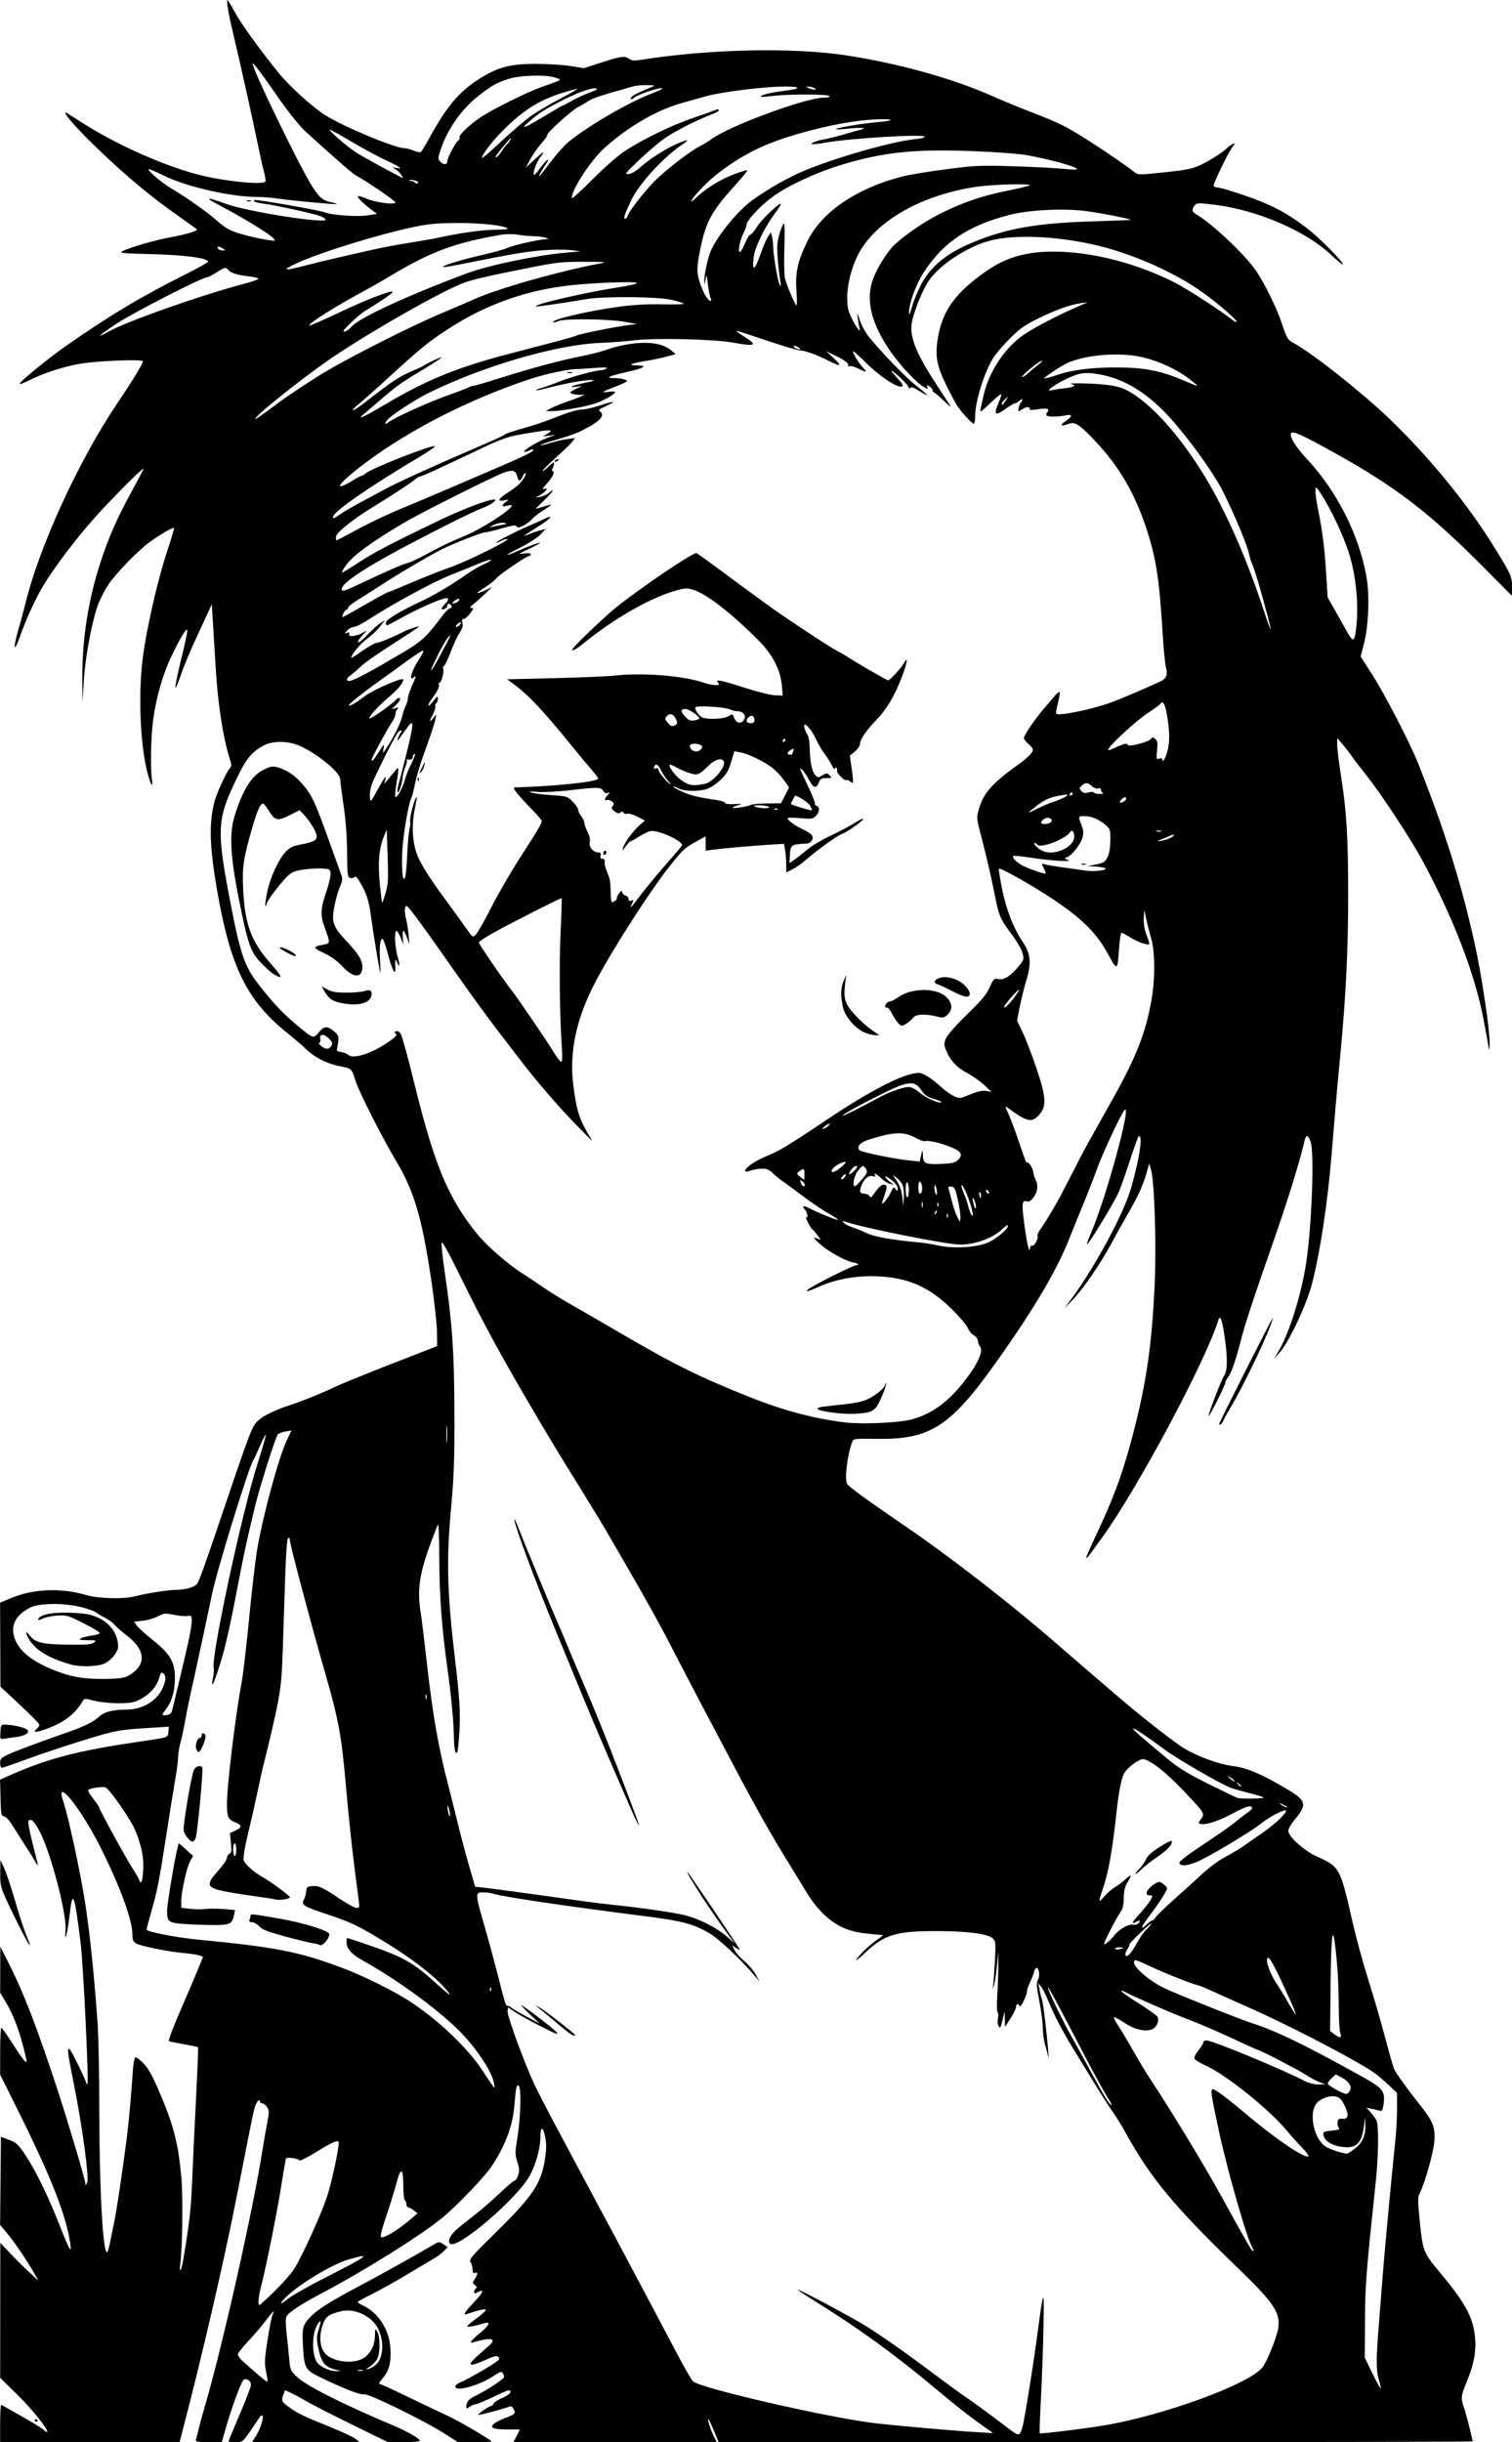 <?xml version="1.0" encoding="UTF-8" standalone="no"?>
<!-- Created with Inkscape (http://www.inkscape.org/) -->

<svg
   width="46.926mm"
   height="75.762mm"
   viewBox="0 0 46.926 75.762"
   version="1.1"
   id="svg4649"
   xml:space="preserve"
   inkscape:version="1.2 (dc2aedaf03, 2022-05-15)"
   sodipodi:docname="Punk woman 13.svg"
   xmlns:inkscape="http://www.inkscape.org/namespaces/inkscape"
   xmlns:sodipodi="http://sodipodi.sourceforge.net/DTD/sodipodi-0.dtd"
   xmlns="http://www.w3.org/2000/svg"
   xmlns:svg="http://www.w3.org/2000/svg"
   xmlns:rdf="http://www.w3.org/1999/02/22-rdf-syntax-ns#"
   xmlns:cc="http://creativecommons.org/ns#"
   xmlns:dc="http://purl.org/dc/elements/1.1/"><title
     id="title4669">Punk woman</title><sodipodi:namedview
     id="namedview4651"
     pagecolor="#ffffff"
     bordercolor="#666666"
     borderopacity="1.0"
     inkscape:showpageshadow="2"
     inkscape:pageopacity="0.0"
     inkscape:pagecheckerboard="0"
     inkscape:deskcolor="#d1d1d1"
     inkscape:document-units="mm"
     showgrid="false"
     inkscape:zoom="0.7180275"
     inkscape:cx="263.91747"
     inkscape:cy="580.7577"
     inkscape:window-width="1920"
     inkscape:window-height="1009"
     inkscape:window-x="1912"
     inkscape:window-y="-8"
     inkscape:window-maximized="1"
     inkscape:current-layer="layer1" /><defs
     id="defs4646" /><g
     inkscape:label="Lager 1"
     inkscape:groupmode="layer"
     id="layer1"
     transform="translate(-35.117,123.078)"><path
       style="fill:#000000;stroke-width:0.049"
       d="m 35.121,-47.906 c 0,-0.324 0.017,-0.58 0.037,-0.568 0.02,0.012 0.301,0.17 0.623,0.351 0.323,0.181 0.636,0.375 0.697,0.43 0.06,0.055 0.11,0.084 0.11,0.065 0,-0.119 -0.48,-0.716 -0.935,-1.162 l -0.531,-0.521 0.002,-2.094 0.002,-2.094 0.328,0.345 c 0.18,0.19 0.447,0.454 0.592,0.587 l 0.265,0.241 -0.14,-0.244 c -0.228,-0.4 -0.61,-0.96 -0.838,-1.231 l -0.213,-0.253 0.013,-1.367 0.013,-1.367 0.256,0.095 c 0.232,0.087 0.28,0.133 0.528,0.509 0.313,0.476 0.687,1.249 1.053,2.181 0.286,0.728 0.366,0.861 0.316,0.528 -0.133,-0.897 -0.605,-2.091 -1.668,-4.221 l -0.509,-1.021 v -0.727 c 0,-0.4 0.017,-0.727 0.037,-0.727 0.02,0 0.175,0.218 0.344,0.485 0.169,0.267 0.341,0.512 0.382,0.546 0.064,0.053 0.07,0.042 0.042,-0.081 -0.169,-0.757 -0.37,-1.314 -0.634,-1.752 l -0.171,-0.284 0.002,-0.715 0.002,-0.715 0.221,0.433 c 0.501,0.984 0.91,2.038 1.566,4.04 0.331,1.011 0.847,2.748 0.852,2.867 0.003,0.076 0.011,0.073 0.056,-0.019 0.068,-0.141 -0.142,-1.708 -0.408,-3.038 -0.202,-1.01 -0.22,-1.155 -0.137,-1.104 0.048,0.03 0.436,0.811 0.506,1.019 0.017,0.051 0.038,0.084 0.047,0.073 0.049,-0.06 -0.126,-3.719 -0.211,-4.397 -0.196,-1.568 -0.248,-1.689 -0.347,-0.805 -0.059,0.527 -0.165,0.886 -0.121,0.407 0.044,-0.479 -0.455,-2.387 -0.795,-3.037 -0.173,-0.332 -0.271,-0.427 -0.353,-0.344 -0.024,0.024 0.031,0.327 0.125,0.696 0.092,0.359 0.167,0.667 0.166,0.684 -0.001,0.017 -0.046,-0.046 -0.099,-0.14 -0.053,-0.094 -0.183,-0.303 -0.288,-0.464 -0.105,-0.161 -0.275,-0.43 -0.378,-0.596 -0.113,-0.184 -0.225,-0.309 -0.284,-0.318 -0.09,-0.013 -0.099,-0.057 -0.111,-0.577 l -0.014,-0.562 0.405,-0.178 c 1.104,-0.484 2.043,-0.725 3.899,-0.998 0.952,-0.14 0.902,-0.124 0.92,-0.305 l 0.015,-0.161 -0.455,0.028 c -1.124,0.068 -1.169,0.076 -2.211,0.398 -0.567,0.175 -1.354,0.438 -1.75,0.584 -0.395,0.146 -0.742,0.265 -0.77,0.265 -0.028,0 -0.051,-0.067 -0.051,-0.149 0,-0.133 0.029,-0.162 0.264,-0.27 0.269,-0.123 0.803,-0.323 1.765,-0.66 0.597,-0.209 0.864,-0.341 1.06,-0.522 0.148,-0.137 0.415,-0.202 0.846,-0.205 0.502,-0.004 0.948,-0.282 1.122,-0.697 0.095,-0.227 0.096,-0.352 0.005,-0.427 -0.059,-0.049 -0.08,-0.025 -0.124,0.141 -0.07,0.259 -0.299,0.517 -0.594,0.666 -0.198,0.1 -0.305,0.119 -0.682,0.119 -0.25,0 -0.579,-0.034 -0.747,-0.078 -0.281,-0.073 -0.303,-0.072 -0.349,0.007 -0.245,0.422 -0.613,0.695 -1.21,0.898 -0.275,0.093 -0.354,0.076 -0.208,-0.045 0.04,-0.033 0.072,-0.086 0.07,-0.116 -0.002,-0.03 -0.274,-0.308 -0.606,-0.617 l -0.603,-0.562 -0.005,-1.303 -0.005,-1.303 0.355,-0.148 c 0.672,-0.28 1.539,-0.316 2.291,-0.095 0.41,0.121 1.181,0.141 1.558,0.041 0.331,-0.088 1.023,-0.195 1.271,-0.197 0.315,-0.003 0.576,-0.087 0.658,-0.212 0.039,-0.059 0.268,-0.69 0.509,-1.403 1.181,-3.488 1.167,-3.451 1.383,-3.648 0.154,-0.14 0.529,-0.322 0.946,-0.458 0.423,-0.138 1.014,-0.377 1.466,-0.592 0.188,-0.09 0.969,-0.407 1.735,-0.705 l 1.393,-0.542 -0.007,-0.461 c -0.004,-0.254 -0.088,-0.997 -0.186,-1.653 -0.282,-1.88 -0.524,-2.695 -1.08,-3.628 -0.444,-0.746 -1.158,-2.154 -1.261,-2.488 -0.116,-0.375 -0.126,-0.385 -0.445,-0.444 -0.421,-0.078 -0.802,-0.264 -1.077,-0.527 -0.134,-0.128 -0.399,-0.357 -0.589,-0.508 -1.264,-1.01 -1.775,-2.05 -2.19,-4.46 -0.232,-1.347 -0.251,-2.058 -0.073,-2.737 0.066,-0.25 0.364,-0.898 0.464,-1.009 0.069,-0.077 0.07,-0.107 0.002,-0.32 -0.2,-0.626 -0.362,-1.672 -0.428,-2.752 -0.03,-0.497 -0.07,-1.157 -0.09,-1.466 l -0.035,-0.562 -0.111,0.244 c -0.061,0.134 -0.239,0.519 -0.396,0.855 -0.157,0.336 -0.356,0.815 -0.442,1.065 -0.087,0.249 -0.166,0.445 -0.177,0.434 -0.023,-0.023 0.08,-0.517 0.259,-1.242 0.068,-0.276 0.115,-0.527 0.105,-0.558 -0.026,-0.079 -0.266,0.33 -0.536,0.913 -0.239,0.516 -0.443,1.256 -0.526,1.906 -0.066,0.518 -0.085,1.449 -0.037,1.784 0.048,0.336 -0.028,0.236 -0.136,-0.177 -0.209,-0.798 -0.281,-2.223 -0.17,-3.339 0.092,-0.926 0.469,-2.6 0.823,-3.659 0.105,-0.314 0.183,-0.581 0.172,-0.592 -0.028,-0.03 -0.386,0.175 -0.73,0.418 -0.361,0.255 -1.072,0.984 -1.31,1.343 -0.096,0.145 -0.228,0.396 -0.294,0.557 -0.193,0.477 -0.416,1.631 -0.463,2.395 l -0.042,0.684 -0.007,-0.709 c -0.011,-1.215 0.186,-2.477 0.57,-3.642 0.258,-0.783 0.511,-1.357 0.958,-2.172 0.204,-0.373 0.371,-0.693 0.371,-0.712 0,-0.063 -1.036,0.978 -1.541,1.548 -0.578,0.653 -1.264,1.562 -1.575,2.088 -0.25,0.422 -0.534,1.044 -0.728,1.595 -0.18,0.511 -0.21,0.344 -0.041,-0.234 0.072,-0.247 0.173,-0.621 0.224,-0.831 0.423,-1.737 1.639,-4.394 2.809,-6.137 0.555,-0.827 0.862,-1.334 0.827,-1.368 -0.058,-0.058 -1.307,-0.011 -1.856,0.069 -0.533,0.078 -1.206,0.293 -1.704,0.544 -0.13,0.066 -0.247,0.11 -0.259,0.098 -0.039,-0.039 0.875,-0.789 1.449,-1.189 1.397,-0.973 2.285,-1.503 3.776,-2.253 0.343,-0.172 0.623,-0.332 0.623,-0.355 0,-0.109 -0.741,-0.207 -1.748,-0.232 -0.922,-0.023 -1.024,-0.034 -0.909,-0.093 0.223,-0.116 1.049,-0.352 1.533,-0.439 0.404,-0.072 0.782,-0.183 0.782,-0.23 0,-0.008 -0.234,-0.178 -0.519,-0.378 -0.912,-0.638 -1.653,-1.254 -2.591,-2.154 -0.449,-0.431 -0.882,-0.899 -0.951,-1.028 -0.063,-0.117 -0.101,-0.136 0.469,0.229 1.061,0.678 2.46,1.309 3.573,1.612 0.771,0.21 2.067,0.348 2.141,0.228 0.014,-0.022 -0.007,-0.16 -0.047,-0.305 -0.04,-0.146 -0.137,-0.584 -0.216,-0.974 -0.14,-0.691 -0.525,-2.416 -0.758,-3.397 -0.129,-0.542 -0.196,-0.953 -0.157,-0.953 0.014,0 0.117,0.17 0.23,0.378 0.192,0.356 0.749,1.128 1.364,1.89 0.313,0.388 1.029,1.039 1.422,1.292 0.543,0.35 2.177,1.034 2.472,1.034 0.059,0 0.188,0.034 0.286,0.075 0.099,0.041 0.199,0.063 0.223,0.048 0.024,-0.015 0.137,-0.197 0.25,-0.405 0.594,-1.087 0.999,-1.545 1.754,-1.979 0.466,-0.268 0.845,-0.354 1.564,-0.354 0.363,7e-5 0.847,0.03 1.076,0.067 l 0.416,0.067 0.548,-0.177 c 0.603,-0.195 0.725,-0.21 0.87,-0.109 0.073,0.051 0.16,0.059 0.341,0.03 2.103,-0.337 4.71,-0.396 6.377,-0.143 1.609,0.244 3.321,0.719 4.521,1.254 0.269,0.12 0.731,0.312 1.026,0.427 0.961,0.373 1.136,0.453 1.61,0.732 0.431,0.254 1.497,0.971 1.788,1.202 0.116,0.092 0.153,0.095 0.635,0.046 1.116,-0.113 1.21,-0.134 1.63,-0.364 0.219,-0.119 0.483,-0.295 0.587,-0.39 0.195,-0.179 0.347,-0.24 0.217,-0.088 -0.127,0.149 -0.631,1.187 -0.601,1.236 0.016,0.026 0.076,0.047 0.134,0.047 0.057,0 0.401,0.1 0.763,0.223 0.876,0.297 1.348,0.543 2.011,1.047 0.368,0.281 1.147,1.069 1.101,1.115 -0.013,0.013 -0.176,-0.121 -0.363,-0.297 -0.8,-0.755 -2.325,-1.404 -3.662,-1.56 -0.481,-0.056 -0.513,-0.054 -0.577,0.033 -0.098,0.134 -0.084,0.189 0.074,0.282 0.47,0.278 1.449,1.198 1.805,1.697 0.259,0.363 0.657,1.16 0.817,1.637 0.17,0.508 0.192,0.545 0.38,0.647 0.586,0.318 2.137,1.544 2.987,2.363 1.232,1.186 2.407,2.625 3.23,3.955 0.529,0.856 0.563,0.931 0.563,1.251 v 0.277 L 81.176,-105.465 c -1.7,-1.714 -2.744,-2.514 -4.689,-3.591 -0.936,-0.518 -1.232,-0.654 -1.295,-0.591 -0.078,0.078 0.131,0.429 0.471,0.792 0.945,1.006 1.635,2.369 1.865,3.682 0.101,0.574 0.065,1.499 -0.08,2.067 l -0.101,0.396 0.371,0.58 c 0.38,0.595 1.169,2.122 1.412,2.734 0.839,2.114 1.353,3.758 1.766,5.645 0.214,0.98 0.463,2.654 0.454,3.055 -0.004,0.161 -0.015,0.227 -0.026,0.147 -0.011,-0.081 -0.087,-0.499 -0.169,-0.929 -0.27,-1.413 -0.962,-3.196 -1.932,-4.978 -0.342,-0.628 -1.29,-2.062 -1.693,-2.562 -0.169,-0.21 -0.376,-0.48 -0.46,-0.6 -0.084,-0.12 -0.22,-0.296 -0.301,-0.39 l -0.149,-0.171 -0.002,0.203 c -0.001,0.112 0.052,0.552 0.119,0.978 0.176,1.125 0.221,1.892 0.221,3.733 9.6e-5,1.675 -0.07,3.089 -0.246,4.935 -0.105,1.102 -0.153,1.653 -0.269,3.079 -0.121,1.482 -0.359,3.052 -0.61,4.008 -0.169,0.646 -0.715,1.804 -1.001,2.126 l -0.174,0.196 0.143,-0.244 c 0.342,-0.586 0.711,-1.776 0.859,-2.77 0.17,-1.147 0.251,-3.388 0.134,-3.719 -0.077,-0.217 -0.141,-0.234 -0.185,-0.049 -0.188,0.788 -0.563,1.984 -1.091,3.483 -0.46,1.306 -0.776,2.269 -0.881,2.688 -0.154,0.615 -0.298,1.036 -0.4,1.167 -0.05,0.064 -0.091,0.146 -0.091,0.181 0,0.073 -0.494,1.058 -0.518,1.034 -0.027,-0.027 0.402,-1.143 0.486,-1.263 0.103,-0.147 0.105,-0.566 0.005,-1.229 -0.079,-0.525 -0.136,-0.662 -0.195,-0.47 -0.38,1.246 -2.509,5.227 -3.605,6.738 -0.638,0.88 -0.634,0.89 -0.096,-0.269 0.53,-1.141 0.812,-1.948 1.135,-3.249 0.354,-1.426 0.505,-2.511 0.591,-4.241 0.062,-1.25 0.002,-3.262 -0.109,-3.655 l -0.055,-0.196 -0.087,0.304 c -0.111,0.39 -0.271,0.736 -0.598,1.298 -0.144,0.248 -0.368,0.649 -0.497,0.891 -0.318,0.596 -0.873,1.404 -1.191,1.733 l -0.261,0.271 0.216,-0.293 c 0.749,-1.016 1.64,-2.675 1.862,-3.47 0.261,-0.931 0.358,-1.591 0.234,-1.588 -0.017,4.95e-4 -0.137,0.325 -0.265,0.721 -0.128,0.396 -0.284,0.841 -0.345,0.989 -0.126,0.303 -0.959,1.68 -0.994,1.645 -0.013,-0.013 0.043,-0.173 0.123,-0.357 0.454,-1.042 1.27,-4.03 1.039,-3.803 -0.102,0.1 -0.679,1.33 -0.86,1.832 -0.101,0.282 -0.298,0.788 -0.438,1.124 -0.139,0.336 -0.327,0.798 -0.417,1.027 -0.389,0.987 -1.07,2.144 -2.224,3.774 -1.463,2.066 -2.08,2.468 -3.753,2.445 -0.707,-0.01 -0.723,-0.007 -0.764,0.099 -0.151,0.398 -0.241,1.139 -0.157,1.296 0.049,0.091 0.557,0.461 1.863,1.354 1.35,0.923 3.223,2.378 4.575,3.551 0.689,0.598 1.724,1.488 2.166,1.863 0.624,0.529 1.593,1.281 1.843,1.432 0.44,0.265 1.087,0.5 1.538,0.558 0.439,0.057 0.885,0.248 1.678,0.72 0.592,0.352 0.62,0.472 0.223,0.947 -0.107,0.127 -0.194,0.281 -0.194,0.341 0,0.175 0.488,0.615 0.88,0.792 0.723,0.327 0.726,0.331 1.124,2.079 0.106,0.464 0.323,1.256 0.483,1.76 0.16,0.504 0.392,1.301 0.516,1.771 0.124,0.47 0.249,0.91 0.278,0.978 0.057,0.133 0.408,0.622 0.806,1.124 0.408,0.514 0.477,0.687 0.446,1.122 -0.025,0.351 -0.293,1.305 -0.458,1.627 -0.06,0.117 -0.058,0.238 0.01,0.904 0.089,0.871 0.115,0.936 0.595,1.511 0.76,0.91 1.013,1.346 1.098,1.898 0.074,0.477 0.005,0.932 -0.227,1.491 -0.195,0.472 -0.203,0.54 -0.098,0.837 0.064,0.18 0.266,0.975 0.266,1.047 0,0.012 -5.265,0.023 -11.701,0.023 H 57.42 l -0.136,-0.33 c -0.075,-0.181 -0.154,-0.35 -0.175,-0.375 -0.062,-0.073 0.059,0.322 0.16,0.521 l 0.093,0.183 H 54.207 51.053 l 0.1,-0.196 0.1,-0.196 -0.38,-8.73e-4 c -0.461,-8.74e-4 -0.581,-0.056 -0.41,-0.188 0.064,-0.049 0.223,-0.128 0.355,-0.176 0.28,-0.101 0.311,-0.136 0.237,-0.274 -0.037,-0.07 -0.081,-0.092 -0.137,-0.069 -0.161,0.067 -0.913,0.267 -0.953,0.254 -0.044,-0.015 0.341,-0.28 0.406,-0.28 0.022,0 0.051,-0.032 0.066,-0.071 0.015,-0.039 0.138,-0.119 0.274,-0.177 0.136,-0.058 0.247,-0.136 0.247,-0.173 0,-0.099 -0.041,-0.088 -0.549,0.153 -0.255,0.121 -0.495,0.22 -0.533,0.22 -0.038,0 -0.118,0.034 -0.178,0.076 -0.094,0.066 -0.109,0.066 -0.109,0.004 0,-0.155 0.073,-0.242 0.288,-0.345 0.344,-0.164 0.885,-0.521 0.884,-0.583 -2.92e-4,-0.031 -0.02,-0.086 -0.043,-0.123 -0.034,-0.054 -0.084,-0.039 -0.256,0.077 -0.454,0.306 -1.215,0.522 -1.215,0.344 0,-0.041 0.071,-0.1 0.158,-0.13 0.167,-0.058 1.039,-0.563 1.16,-0.672 0.054,-0.049 0.058,-0.077 0.014,-0.121 -0.044,-0.044 -0.138,-0.02 -0.401,0.101 -0.189,0.087 -0.382,0.151 -0.429,0.141 -0.087,-0.017 0.026,-0.14 0.525,-0.569 0.216,-0.186 0.162,-0.262 -0.147,-0.203 -0.121,0.023 -0.258,0.057 -0.305,0.075 -0.167,0.065 -0.082,-0.064 0.183,-0.275 0.282,-0.225 0.358,-0.376 0.159,-0.316 -0.259,0.079 -0.494,0.127 -0.542,0.111 -0.028,-0.009 0.097,-0.123 0.279,-0.253 0.182,-0.13 0.312,-0.254 0.29,-0.275 -0.022,-0.022 -0.17,0.003 -0.329,0.055 -0.159,0.052 -0.296,0.095 -0.305,0.095 -0.061,0 0.018,-0.112 0.252,-0.36 0.316,-0.334 0.359,-0.451 0.119,-0.323 -0.074,0.039 -0.095,0.035 -0.095,-0.022 0,-0.04 0.025,-0.088 0.056,-0.107 0.039,-0.024 0.03,-0.054 -0.031,-0.099 -0.082,-0.06 -0.082,-0.072 -0.007,-0.186 0.1,-0.152 0.103,-0.229 0.007,-0.192 -0.054,0.021 -0.073,-0.006 -0.073,-0.1 0,-0.07 -0.027,-0.173 -0.061,-0.228 -0.056,-0.092 0.004,-0.164 0.745,-0.892 1.208,-1.186 1.457,-1.563 1.57,-2.372 0.039,-0.281 0.037,-0.444 -0.009,-0.658 -0.068,-0.322 -0.142,-0.291 -0.143,0.061 -0.001,0.33 -0.14,0.823 -0.332,1.176 -0.385,0.709 -2.265,2.311 -2.471,2.106 -0.093,-0.093 0.028,-0.306 0.29,-0.515 0.138,-0.109 0.389,-0.308 0.559,-0.443 0.17,-0.134 0.489,-0.415 0.709,-0.623 0.22,-0.208 0.423,-0.379 0.451,-0.379 0.028,0 0.075,-0.075 0.106,-0.167 0.044,-0.134 0.039,-0.215 -0.025,-0.412 -0.075,-0.229 -0.075,-0.281 0.004,-0.774 0.101,-0.632 0.122,-1.499 0.038,-1.583 -0.065,-0.065 -0.09,0.047 -0.133,0.59 -0.05,0.639 -0.276,1.251 -0.695,1.887 -0.219,0.332 -1.055,1.209 -1.523,1.599 -0.657,0.547 -2.43,1.657 -3.795,2.375 -0.605,0.319 -0.992,0.574 -1.058,0.697 -0.035,0.066 -0.035,0.233 0.001,0.544 0.029,0.247 0.065,0.604 0.081,0.792 0.028,0.323 0.041,0.353 0.238,0.543 0.284,0.273 1.379,0.827 2.95,1.492 0.459,0.194 0.805,0.387 0.863,0.481 0.021,0.034 -0.139,0.051 -0.482,0.051 H 47.15 l -1.115,-0.547 c -0.613,-0.301 -1.247,-0.625 -1.408,-0.72 -0.161,-0.095 -0.377,-0.211 -0.478,-0.258 l -0.185,-0.085 -0.047,0.124 c -0.075,0.198 -0.059,0.239 0.161,0.396 0.286,0.204 0.446,0.282 1.244,0.604 0.382,0.154 0.753,0.327 0.825,0.383 l 0.131,0.103 h -1.669 -1.669 l 0.119,-0.188 c 0.141,-0.224 0.256,-0.58 0.203,-0.631 -0.021,-0.02 -0.063,0.005 -0.093,0.055 -0.03,0.05 -0.16,0.242 -0.289,0.428 -0.23,0.331 -0.237,0.337 -0.452,0.337 -0.12,0 -0.219,-0.01 -0.219,-0.023 0,-0.013 0.154,-0.384 0.342,-0.824 0.188,-0.441 0.347,-0.851 0.354,-0.911 0.014,-0.123 -0.108,-0.227 -0.217,-0.184 -0.072,0.028 -0.376,0.846 -0.58,1.564 l -0.108,0.379 h -0.414 c -0.31,0 -0.408,-0.015 -0.391,-0.061 0.012,-0.034 0.051,-0.182 0.085,-0.33 0.034,-0.148 0.118,-0.456 0.185,-0.684 0.542,-1.841 1.491,-6.053 1.795,-7.967 0.045,-0.282 0.113,-0.675 0.152,-0.874 0.063,-0.322 0.063,-0.373 -0.005,-0.477 -0.042,-0.064 -0.109,-0.116 -0.148,-0.116 -0.04,0 -0.072,-0.022 -0.072,-0.049 0,-0.096 -0.075,-0.047 -0.131,0.086 -0.061,0.143 -0.088,0.276 -0.577,2.774 -0.405,2.072 -1.116,5.141 -1.741,7.515 l -0.048,0.183 h -2.784 -2.784 z m 31.884,-0.718 c 0.098,-0.585 0.234,-1.481 0.302,-1.992 0.202,-1.52 0.219,-1.543 0.195,-0.269 -0.012,0.632 -0.048,1.627 -0.079,2.213 -0.031,0.585 -0.048,1.072 -0.037,1.081 0.027,0.024 1.374,-0.14 1.975,-0.24 1.869,-0.311 4.543,-1.29 4.939,-1.807 0.146,-0.19 0.446,-0.937 0.487,-1.211 0.072,-0.483 -0.134,-0.79 -1.254,-1.871 -1.972,-1.903 -2.714,-2.796 -3.485,-4.201 -0.103,-0.188 -0.28,-0.474 -0.393,-0.635 -0.113,-0.161 -0.36,-0.546 -0.549,-0.855 -0.189,-0.309 -0.491,-0.801 -0.67,-1.093 -0.346,-0.562 -0.626,-1.102 -0.804,-1.546 -0.059,-0.148 -0.149,-0.323 -0.199,-0.389 l -0.092,-0.12 0.044,0.233 c 0.024,0.128 0.055,0.252 0.069,0.274 0.014,0.022 0.059,0.323 0.1,0.669 0.081,0.683 0.131,1.288 0.091,1.092 -0.014,-0.067 -0.057,-0.231 -0.095,-0.363 -0.038,-0.133 -0.07,-0.364 -0.069,-0.513 2.91e-4,-0.15 -0.047,-0.52 -0.106,-0.822 -0.09,-0.465 -0.097,-0.568 -0.043,-0.668 0.066,-0.124 0.035,-0.37 -0.047,-0.37 -0.026,0 -0.062,0.06 -0.079,0.134 -0.018,0.074 -0.073,0.216 -0.123,0.316 -0.05,0.1 -0.091,0.221 -0.092,0.269 -0.002,0.129 -0.202,0.538 -0.229,0.466 -0.034,-0.092 -0.112,-0.074 -0.112,0.026 0,0.048 -0.077,0.207 -0.171,0.353 l -0.171,0.266 -0.005,-0.243 -0.005,-0.243 -0.048,0.196 c -0.084,0.343 -0.089,0.353 -0.145,0.255 -0.027,-0.048 -0.034,-0.155 -0.016,-0.238 0.018,-0.083 0.014,-0.165 -0.01,-0.181 -0.024,-0.017 -0.029,-0.259 -0.01,-0.544 0.018,-0.282 0.032,-0.7 0.031,-0.929 l -0.002,-0.415 -0.043,0.464 c -0.024,0.255 -0.065,0.519 -0.091,0.587 l -0.048,0.122 0.022,-0.122 c 0.012,-0.067 0.037,-0.4 0.056,-0.739 0.032,-0.578 0.028,-0.623 -0.065,-0.715 -0.144,-0.144 -0.813,-0.231 -1.772,-0.229 -1.243,0.002 -1.591,0.11 -2.196,0.679 -0.201,0.189 -0.319,0.278 -0.262,0.197 0.136,-0.193 0.431,-0.469 0.673,-0.629 0.145,-0.096 0.17,-0.129 0.098,-0.129 -0.053,0 -0.293,-0.023 -0.533,-0.05 -0.767,-0.088 -1.313,-0.484 -1.819,-1.319 -0.138,-0.228 -0.427,-0.702 -0.643,-1.053 -0.552,-0.897 -1.016,-1.735 -1.976,-3.564 -0.282,-0.538 -0.601,-1.143 -0.709,-1.344 -0.107,-0.202 -0.411,-0.785 -0.674,-1.295 -0.507,-0.985 -0.891,-1.68 -1.604,-2.908 -0.242,-0.417 -0.51,-0.879 -0.595,-1.026 -0.085,-0.148 -0.447,-0.742 -0.805,-1.32 -0.74,-1.195 -0.873,-1.414 -1.551,-2.566 -0.858,-1.456 -1.482,-2.605 -2.11,-3.886 -0.426,-0.869 -0.617,-1.213 -0.63,-1.136 -0.01,0.061 0.037,0.49 0.105,0.953 0.229,1.565 0.288,2.427 0.294,4.313 0.004,1.489 -0.013,1.955 -0.11,3.03 -0.144,1.583 -0.114,2.595 0.137,4.69 0.129,1.07 0.161,1.598 0.13,2.137 -0.018,0.317 -0.047,0.614 -0.064,0.659 -0.054,0.142 -0.105,-0.066 -0.109,-0.448 -0.005,-0.459 -0.086,-1.318 -0.202,-2.142 -0.173,-1.23 -0.248,-2.239 -0.252,-3.406 -0.002,-0.632 -0.021,-1.105 -0.043,-1.051 -0.564,1.409 -0.665,1.932 -0.533,2.737 0.027,0.161 0.114,0.876 0.194,1.589 0.183,1.621 0.365,2.646 0.685,3.861 0.053,0.202 0.174,0.686 0.269,1.075 0.095,0.39 0.256,0.995 0.357,1.344 l 0.185,0.635 0.169,0.014 c 0.154,0.013 1.858,0.244 3.126,0.424 0.282,0.04 0.744,0.097 1.026,0.126 0.858,0.088 1.914,0.243 2.224,0.326 0.436,0.117 0.948,0.379 1.249,0.64 l 0.266,0.231 -0.183,-0.244 c -0.529,-0.708 -1.356,-1.98 -1.288,-1.98 0.018,0 1.446,2.113 1.613,2.388 0.025,0.041 -0.01,0.033 -0.094,-0.022 l -0.135,-0.088 0.076,0.148 c 0.042,0.081 0.182,0.238 0.312,0.349 0.13,0.111 0.286,0.296 0.347,0.412 l 0.112,0.21 -0.207,-0.244 c -0.38,-0.448 -1.05,-1.073 -1.329,-1.24 -0.501,-0.299 -0.844,-0.39 -2.054,-0.544 -2.419,-0.308 -4.374,-0.596 -4.645,-0.686 -0.078,-0.026 -0.226,-0.047 -0.33,-0.047 -0.271,0 -0.272,-0.01 0.105,1.295 0.085,0.296 0.231,0.835 0.324,1.198 0.258,1.01 0.263,1.026 0.322,1.026 0.03,0 0.09,0.03 0.133,0.067 0.042,0.037 0.253,0.16 0.468,0.274 l 0.391,0.207 -0.318,-0.302 c -0.175,-0.166 -0.285,-0.285 -0.244,-0.265 0.15,0.077 0.958,0.696 1.075,0.824 0.103,0.113 0.032,0.088 -0.464,-0.163 -0.323,-0.163 -0.686,-0.363 -0.806,-0.445 l -0.22,-0.149 -0.015,0.117 c -0.018,0.142 0.552,1.694 0.846,2.302 0.117,0.242 0.348,0.693 0.513,1.002 0.165,0.309 0.512,0.958 0.769,1.442 0.258,0.484 0.517,0.968 0.575,1.075 0.225,0.412 0.867,1.616 1.539,2.884 0.384,0.726 0.862,1.628 1.061,2.004 0.199,0.376 0.402,0.725 0.45,0.774 0.204,0.209 4.202,1.129 5.649,1.3 0.645,0.076 2.455,0.236 3.104,0.274 l 0.562,0.033 -0.293,-0.208 c -0.456,-0.323 -0.83,-0.616 -1.466,-1.148 -1.32,-1.104 -2.382,-1.874 -3.772,-2.738 -0.3,-0.187 -0.54,-0.346 -0.532,-0.354 0.027,-0.027 1.757,0.896 2.138,1.141 0.637,0.409 1.254,0.843 2.044,1.437 0.417,0.314 0.901,0.666 1.075,0.783 0.175,0.117 0.523,0.369 0.774,0.559 0.251,0.19 0.524,0.395 0.606,0.456 0.295,0.217 0.296,0.215 0.492,-0.953 z m -14.326,-11.462 c -0.109,-0.087 -0.327,-0.269 -0.484,-0.403 -0.158,-0.134 -0.341,-0.284 -0.408,-0.333 -0.067,-0.049 -0.033,-0.039 0.075,0.022 0.188,0.106 1.1,0.814 1.1,0.853 0,0.055 -0.105,0.002 -0.282,-0.14 z m 1.958,-7.013 c -0.848,-1.951 -1.069,-2.469 -1.447,-3.386 -0.227,-0.551 -0.598,-1.453 -0.826,-2.004 -0.616,-1.493 -1.226,-3.125 -1.28,-3.421 -0.017,-0.094 0.032,-0.006 0.108,0.196 0.142,0.373 1.073,2.621 1.215,2.933 0.043,0.094 0.182,0.424 0.31,0.733 0.127,0.309 0.347,0.826 0.487,1.149 0.265,0.606 0.834,2.009 1.042,2.566 0.065,0.175 0.254,0.668 0.419,1.095 0.165,0.428 0.292,0.786 0.283,0.796 -0.01,0.01 -0.15,-0.285 -0.311,-0.656 z m 23.275,17.854 c -0.09,-0.298 -0.09,-0.623 -8.74e-4,-1.721 0.039,-0.48 0.095,-1.191 0.124,-1.581 0.048,-0.641 0.265,-2.956 0.391,-4.169 0.027,-0.263 0.05,-0.693 0.05,-0.955 v -0.477 l -0.232,-0.22 c -0.128,-0.121 -0.324,-0.29 -0.436,-0.376 -0.409,-0.314 -2.498,-1.412 -3.749,-1.972 -0.487,-0.218 -1.075,-0.482 -1.306,-0.586 -0.231,-0.105 -0.437,-0.19 -0.458,-0.19 -0.084,0 -1.009,-0.364 -1.439,-0.566 -0.515,-0.242 -0.543,-0.249 -0.543,-0.133 0,0.164 0.523,0.599 0.968,0.804 0.484,0.223 2.35,0.965 2.73,1.085 0.699,0.221 1.662,0.69 3.404,1.66 0.616,0.343 0.696,0.445 0.644,0.825 -0.03,0.22 -0.044,0.241 -0.138,0.214 -0.058,-0.016 -0.171,-0.043 -0.251,-0.06 l -0.147,-0.03 0.128,0.141 c 0.071,0.078 0.153,0.189 0.183,0.248 0.076,0.148 0.068,1.078 -0.016,1.873 -0.305,2.883 -0.332,3.226 -0.338,4.35 l -0.006,1.149 0.236,0.481 c 0.13,0.265 0.244,0.473 0.255,0.462 0.011,-0.011 -0.013,-0.126 -0.052,-0.257 z m -34.537,-0.264 c -0.054,-0.261 -0.048,-0.379 0.047,-0.989 0.06,-0.381 0.131,-0.734 0.158,-0.784 0.095,-0.177 2.91e-4,-0.089 -0.229,0.214 -0.127,0.168 -0.37,0.452 -0.541,0.631 -0.17,0.179 -0.309,0.358 -0.309,0.399 0,0.041 0.06,0.129 0.134,0.196 0.441,0.4 0.762,0.668 0.78,0.65 0.011,-0.011 -0.007,-0.154 -0.041,-0.317 z m 0.262,-2.488 c 0.241,-0.235 0.511,-0.54 0.599,-0.676 0.244,-0.378 0.834,-1.672 1.029,-2.253 0.138,-0.412 0.365,-1.458 0.365,-1.682 0,-0.102 -0.189,-0.025 -0.673,0.276 -0.283,0.176 -0.528,0.301 -0.544,0.276 -0.039,-0.059 -0.387,-0.112 -0.417,-0.063 -0.013,0.021 -0.069,0.333 -0.124,0.693 -0.137,0.892 -0.477,2.597 -0.663,3.326 -0.074,0.289 -0.092,0.531 -0.04,0.531 0.017,0 0.228,-0.192 0.469,-0.428 z m 0.445,0.214 c 0.112,-0.091 0.638,-0.386 1.168,-0.656 1.313,-0.67 1.422,-0.755 0.702,-0.549 -0.541,0.155 -1.61,0.805 -2.006,1.219 -0.19,0.199 -0.119,0.192 0.135,-0.014 z m -3.282,-1.166 c 0.197,-1.161 0.246,-1.599 0.283,-2.53 0.023,-0.578 0.078,-1.73 0.121,-2.56 0.043,-0.83 0.07,-1.518 0.059,-1.529 -0.011,-0.011 -0.215,-0.053 -0.453,-0.095 -0.239,-0.042 -0.442,-0.084 -0.452,-0.093 -0.025,-0.025 0.156,-0.494 0.441,-1.144 0.137,-0.311 0.332,-0.77 0.435,-1.02 l 0.187,-0.454 -0.108,-0.04 c -0.059,-0.022 -0.273,-0.055 -0.474,-0.073 -0.51,-0.046 -1.371,-0.22 -1.503,-0.304 -0.087,-0.055 -0.11,-0.116 -0.11,-0.283 0,-0.44 -0.388,-1.495 -0.993,-2.7 -0.614,-1.223 -1.423,-2.221 -1.154,-1.424 0.162,0.48 0.535,2.208 0.683,3.166 0.146,0.946 0.287,2.315 0.386,3.755 0.028,0.412 0.052,1.666 0.052,2.786 2.91e-4,2.361 0.118,4.409 0.246,4.277 0.021,-0.022 0.062,-0.161 0.09,-0.309 0.028,-0.148 0.084,-0.423 0.124,-0.611 0.075,-0.353 0.266,-1.628 0.391,-2.615 0.064,-0.503 0.13,-1.235 0.194,-2.144 0.012,-0.171 0.041,-0.331 0.065,-0.354 0.025,-0.025 0.13,0.046 0.249,0.167 0.152,0.155 0.276,0.373 0.476,0.834 0.473,1.094 0.613,1.633 0.712,2.744 0.054,0.609 0.031,2.234 -0.038,2.688 -0.016,0.108 -0.012,0.179 0.009,0.16 0.021,-0.02 0.058,-0.152 0.082,-0.293 z m 33.193,-0.391 c -0.147,-0.186 -0.77,-2.346 -1.047,-3.63 -0.249,-1.157 -0.269,-1.296 -0.182,-1.294 0.075,0.002 0.474,0.302 1.074,0.809 0.873,0.738 1.799,1.36 1.89,1.269 0.016,-0.016 -0.082,-0.143 -0.217,-0.284 -0.135,-0.14 -0.327,-0.354 -0.426,-0.475 -0.569,-0.692 -1.931,-1.785 -2.589,-2.075 -0.155,-0.068 -0.293,-0.157 -0.308,-0.196 -0.015,-0.04 0.039,-0.153 0.124,-0.255 0.083,-0.101 0.151,-0.212 0.151,-0.246 0,-0.034 0.043,-0.062 0.095,-0.062 0.182,0 2.287,0.867 3.04,1.253 0.142,0.073 0.306,0.115 0.44,0.113 l 0.213,-0.003 -0.173,-0.064 c -0.095,-0.035 -0.299,-0.145 -0.454,-0.244 -0.258,-0.165 -1.407,-0.761 -1.468,-0.761 -0.014,0 -0.231,-0.096 -0.481,-0.213 -0.802,-0.375 -1.223,-0.557 -1.824,-0.788 -0.509,-0.196 -1.59,-0.67 -1.845,-0.81 -0.047,-0.026 -0.086,-0.03 -0.086,-0.008 0,0.021 0.244,0.191 0.542,0.378 0.298,0.187 0.559,0.373 0.579,0.414 0.06,0.122 -0.017,0.314 -0.152,0.38 -0.208,0.1 -0.55,0.024 -0.879,-0.196 -0.16,-0.107 -0.302,-0.182 -0.317,-0.167 -0.015,0.015 0.037,0.122 0.116,0.238 0.078,0.116 0.293,0.475 0.476,0.798 0.184,0.323 0.437,0.741 0.563,0.929 0.556,0.831 1.652,2.637 2.168,3.574 0.848,1.54 0.965,1.742 0.996,1.711 0.015,-0.015 0.006,-0.056 -0.021,-0.09 z m -26.682,-0.484 c 0.137,-0.084 0.366,-0.251 0.507,-0.371 l 0.257,-0.219 -0.119,-0.093 c -0.065,-0.051 -0.143,-0.093 -0.172,-0.093 -0.029,0 -0.053,-0.043 -0.053,-0.095 0,-0.052 -0.022,-0.108 -0.049,-0.125 -0.027,-0.017 -0.049,-0.229 -0.049,-0.471 0,-0.54 -0.079,-0.564 -0.211,-0.063 -0.049,0.186 -0.166,0.569 -0.26,0.852 -0.249,0.746 -0.267,0.831 -0.176,0.831 0.041,0 0.187,-0.069 0.325,-0.153 z m 29.83,-2.579 c 0.25,-0.181 0.36,-0.413 0.351,-0.746 l -0.006,-0.261 -0.035,0.269 c -0.07,0.544 -0.226,0.709 -0.635,0.671 -0.314,-0.028 -0.559,-0.162 -0.614,-0.334 -0.043,-0.135 -0.017,-0.152 0.27,-0.179 0.197,-0.019 0.235,-0.037 0.193,-0.088 -0.029,-0.035 -0.046,-0.115 -0.037,-0.177 0.013,-0.09 0.042,-0.11 0.147,-0.099 0.193,0.02 0.217,-0.128 0.07,-0.419 -0.096,-0.189 -0.154,-0.247 -0.271,-0.271 -0.207,-0.041 -0.487,0.063 -0.609,0.228 -0.23,0.31 -0.071,1.065 0.276,1.312 0.118,0.084 0.459,0.201 0.677,0.232 0.016,0.002 0.117,-0.059 0.224,-0.137 z m -7.589,-1.509 c -0.14,-0.213 -0.422,-0.722 -0.752,-1.356 -0.854,-1.642 -1.142,-2.176 -1.161,-2.156 -0.028,0.028 0.46,1.046 0.721,1.503 0.113,0.198 0.403,0.723 0.643,1.167 0.398,0.734 0.551,0.978 0.614,0.978 0.012,0 -0.017,-0.06 -0.066,-0.134 z m 7.459,-0.309 c 0.071,-0.133 -0.025,-0.284 -0.263,-0.411 l -0.175,-0.094 -0.124,0.116 c -0.068,0.064 -0.124,0.141 -0.124,0.171 0,0.056 0.469,0.318 0.573,0.319 0.033,5.83e-4 0.084,-0.045 0.113,-0.1 z m -26.568,-0.253 c -0.078,-0.377 -0.58,-1.119 -1.106,-1.635 -0.69,-0.678 -1.925,-1.573 -2.962,-2.149 -0.342,-0.19 -0.501,-0.366 -0.501,-0.556 0,-0.079 0.008,-0.144 0.018,-0.144 0.01,0 0.235,0.074 0.501,0.164 1.265,0.43 1.533,0.58 2.324,1.302 0.25,0.229 0.405,0.346 0.345,0.26 -0.284,-0.402 -1.052,-1.019 -1.962,-1.577 -0.864,-0.529 -1.084,-0.635 -1.817,-0.878 -0.75,-0.248 -0.822,-0.293 -0.737,-0.453 0.034,-0.064 0.067,-0.181 0.073,-0.262 0.009,-0.121 0.035,-0.149 0.151,-0.162 0.224,-0.026 0.335,0.022 0.838,0.358 0.262,0.175 0.52,0.318 0.574,0.318 0.089,0 0.095,-0.022 0.068,-0.232 -0.016,-0.128 -0.064,-0.496 -0.105,-0.819 -0.111,-0.86 -0.205,-1.743 -0.292,-2.737 -0.136,-1.552 -0.227,-2.05 -0.636,-3.47 -0.449,-1.559 -1.101,-4.011 -1.101,-4.14 0,-0.049 -0.02,-0.088 -0.044,-0.088 -0.057,0 -0.086,0.497 -0.147,2.517 -0.052,1.739 -0.068,1.967 -0.177,2.566 -0.065,0.355 -0.295,1.357 -0.439,1.906 -0.039,0.148 -0.127,0.544 -0.197,0.88 -0.07,0.336 -0.203,0.925 -0.296,1.308 -0.101,0.416 -0.157,0.747 -0.138,0.82 0.033,0.131 0.307,0.373 0.631,0.557 0.246,0.14 0.801,0.554 0.804,0.6 0.003,0.053 -0.327,0.103 -0.45,0.068 -0.06,-0.017 -0.429,-0.074 -0.819,-0.127 -0.39,-0.053 -0.825,-0.131 -0.965,-0.172 -0.342,-0.102 -0.34,-0.206 0.013,-0.597 0.148,-0.163 0.269,-0.341 0.269,-0.394 0,-0.053 0.035,-0.11 0.077,-0.127 0.064,-0.024 0.072,-0.083 0.046,-0.335 l -0.031,-0.306 0.159,-0.073 c 0.212,-0.098 0.224,-0.169 0.04,-0.245 -0.263,-0.109 -0.291,-0.166 -0.291,-0.602 0,-0.561 0.269,-2.768 0.466,-3.821 0.04,-0.215 0.139,-1.073 0.22,-1.906 0.081,-0.833 0.192,-1.79 0.247,-2.126 0.168,-1.021 0.664,-2.857 0.921,-3.405 l 0.147,-0.313 -0.182,0.032 c -0.1,0.018 -0.207,0.057 -0.238,0.087 -0.051,0.05 -0.345,0.942 -0.598,1.815 -0.13,0.448 -0.412,1.668 -0.542,2.346 -0.345,1.8 -0.47,2.365 -0.649,2.945 -0.11,0.356 -0.216,0.648 -0.236,0.648 -0.02,0 -0.015,-0.093 0.011,-0.207 0.026,-0.114 0.035,-0.25 0.022,-0.302 -0.087,-0.333 0.875,-4.815 1.36,-6.333 0.15,-0.47 0.266,-0.875 0.258,-0.899 -0.008,-0.025 -0.089,0.129 -0.18,0.341 -0.091,0.212 -0.184,0.411 -0.206,0.441 -0.13,0.174 -1.131,3.415 -1.282,4.15 -0.147,0.715 -0.527,2.479 -0.663,3.078 -0.055,0.242 -0.132,0.627 -0.172,0.855 -0.039,0.229 -0.105,0.536 -0.146,0.683 -0.041,0.147 -0.074,0.353 -0.074,0.457 0,0.104 -0.043,0.435 -0.097,0.735 -0.053,0.3 -0.175,1.062 -0.272,1.694 -0.209,1.369 -0.279,1.724 -0.467,2.376 -0.078,0.272 -0.142,0.515 -0.142,0.541 0,0.067 0.905,0.245 1.564,0.309 2.424,0.234 3.135,0.371 4.45,0.858 0.667,0.247 1.59,0.7 2.12,1.039 0.895,0.573 1.844,1.475 2.31,2.197 0.178,0.276 0.333,0.501 0.345,0.501 0.012,0 0.006,-0.071 -0.012,-0.159 z m -5.415,-4.271 c -0.013,-0.013 -0.098,-0.034 -0.188,-0.045 -0.09,-0.012 -0.477,-0.106 -0.86,-0.209 -0.548,-0.148 -0.722,-0.216 -0.816,-0.318 -0.066,-0.071 -0.168,-0.13 -0.225,-0.13 -0.076,0 -0.097,-0.022 -0.076,-0.077 0.016,-0.043 0.03,-0.1 0.03,-0.129 0,-0.057 0.072,-0.049 0.934,0.102 0.721,0.126 1.51,0.374 1.51,0.474 0,0.153 -0.234,0.405 -0.308,0.332 z m -4.278,-0.652 c -0.408,-0.038 -0.446,-0.071 -0.447,-0.397 -8.73e-4,-0.272 0.319,-2.098 0.367,-2.098 0.006,0 0.107,0.088 0.224,0.196 l 0.214,0.196 -0.089,0.157 c -0.105,0.184 -0.275,0.951 -0.277,1.244 l -8.73e-4,0.204 0.273,0.034 c 0.15,0.019 0.366,0.021 0.48,0.006 0.114,-0.016 0.367,-0.015 0.563,0.001 l 0.355,0.03 -0.03,0.148 c -0.059,0.295 -0.132,0.326 -0.733,0.318 -0.298,-0.004 -0.704,-0.022 -0.901,-0.04 z m 0.199,-2.653 c -0.056,-0.06 -0.116,-0.165 -0.132,-0.232 -0.03,-0.123 0.224,-1.64 0.314,-1.877 0.046,-0.12 0.21,-0.177 0.263,-0.09 0.04,0.066 -0.153,2.101 -0.209,2.206 -0.07,0.131 -0.108,0.13 -0.235,-0.007 z m 0.253,-2.794 c -0.031,-0.124 0.047,-0.322 0.127,-0.322 0.026,0 0.047,-0.033 0.047,-0.073 0,-0.095 0.079,-0.095 0.115,-5.53e-4 0.034,0.088 -0.14,0.513 -0.21,0.513 -0.027,0 -0.063,-0.053 -0.079,-0.118 z m 35.512,8.839 c -0.026,-0.069 -0.048,-0.459 -0.049,-0.868 -0.001,-0.678 -0.043,-1.337 -0.125,-1.957 -0.069,-0.525 -0.113,-0.08 -0.127,1.302 l -0.016,1.457 0.122,0.094 c 0.178,0.137 0.253,0.126 0.194,-0.029 z m -1.615,-1.153 c -0.438,-0.959 -0.586,-1.232 -0.642,-1.177 -0.071,0.071 0.076,0.491 0.273,0.781 0.087,0.127 0.254,0.402 0.372,0.61 0.118,0.208 0.222,0.37 0.232,0.36 0.01,-0.01 -0.096,-0.268 -0.235,-0.573 z m -24.745,-0.247 c -0.016,-0.039 -0.027,-0.027 -0.03,0.03 -0.002,0.052 0.009,0.08 0.026,0.064 0.016,-0.016 0.018,-0.058 0.004,-0.094 z m 20.05,-1.399 c 0.083,-0.153 0.218,-0.342 0.299,-0.421 0.081,-0.078 0.147,-0.16 0.147,-0.18 0,-0.021 -0.159,0.114 -0.354,0.3 -0.195,0.186 -0.343,0.345 -0.33,0.354 0.013,0.009 -0.015,0.076 -0.063,0.149 -0.107,0.163 -0.064,0.27 0.063,0.156 0.048,-0.044 0.156,-0.204 0.239,-0.358 z m -0.434,0.156 c 0,-0.01 -0.055,-0.019 -0.122,-0.019 -0.067,0 -0.122,0.019 -0.122,0.042 0,0.023 0.055,0.032 0.122,0.019 0.067,-0.013 0.122,-0.032 0.122,-0.042 z m -0.269,-0.389 c 0.15,-0.196 0.458,-0.368 0.595,-0.332 0.054,0.014 0.124,-0.008 0.16,-0.052 0.074,-0.089 0.037,-0.098 -0.098,-0.026 -0.15,0.08 -0.112,0.009 0.154,-0.287 0.137,-0.152 0.28,-0.337 0.319,-0.411 0.066,-0.126 0.064,-0.134 -0.028,-0.134 -0.187,0 -0.099,-0.2 0.158,-0.359 0.128,-0.079 0.142,-0.079 0.255,0.003 0.066,0.048 0.121,0.11 0.121,0.139 0.002,0.069 -0.239,0.446 -0.538,0.84 -0.27,0.356 -0.318,0.494 -0.1,0.286 0.078,-0.075 0.158,-0.132 0.177,-0.127 0.019,0.005 0.071,-0.044 0.115,-0.109 0.044,-0.065 0.288,-0.302 0.544,-0.528 0.255,-0.226 0.643,-0.577 0.861,-0.781 0.225,-0.21 0.542,-0.447 0.733,-0.548 0.185,-0.098 0.427,-0.239 0.536,-0.315 0.11,-0.076 0.401,-0.278 0.648,-0.449 0.414,-0.287 0.821,-0.691 0.696,-0.691 -0.105,0 -0.539,0.235 -0.746,0.405 -0.315,0.257 -1.707,1.087 -2.019,1.204 -0.295,0.11 -0.404,0.123 -0.505,0.059 -0.081,-0.051 0.084,-0.184 0.92,-0.739 0.336,-0.223 0.691,-0.474 0.789,-0.557 0.098,-0.083 0.257,-0.206 0.353,-0.274 0.096,-0.067 0.175,-0.139 0.176,-0.16 0.004,-0.111 -0.178,-0.067 -0.548,0.133 -0.434,0.235 -0.818,0.371 -1.003,0.357 -0.128,-0.01 -0.132,-0.028 -0.035,-0.156 0.109,-0.144 0.092,-0.19 -0.185,-0.496 -0.736,-0.812 -1.267,-1.269 -1.581,-1.361 -0.124,-0.036 -0.523,0.251 -0.626,0.451 -0.082,0.159 -0.16,0.557 -0.226,1.158 -0.141,1.283 -0.251,1.898 -0.44,2.448 -0.131,0.38 -0.122,0.416 0.051,0.206 0.081,-0.098 0.229,-0.228 0.33,-0.288 0.101,-0.06 0.254,-0.176 0.342,-0.258 0.186,-0.173 0.202,-0.138 0.05,0.108 -0.08,0.129 -0.11,0.257 -0.113,0.483 -0.004,0.229 -0.031,0.342 -0.107,0.445 -0.056,0.076 -0.204,0.341 -0.328,0.588 -0.205,0.409 -0.215,0.443 -0.105,0.371 0.066,-0.044 0.178,-0.155 0.249,-0.247 z m 0.66,-1.915 c 0,-0.024 0.057,-0.097 0.126,-0.162 0.07,-0.065 0.156,-0.19 0.193,-0.276 0.045,-0.108 0.176,-0.229 0.415,-0.383 0.192,-0.124 0.362,-0.212 0.377,-0.197 0.072,0.072 -0.1,0.269 -0.43,0.494 -0.197,0.134 -0.431,0.317 -0.52,0.407 -0.089,0.089 -0.161,0.143 -0.161,0.118 z m -30.797,-0.235 c 0.004,-0.35 -0.071,-0.679 -0.254,-1.121 -0.132,-0.32 -0.803,-1.284 -0.919,-1.321 -0.093,-0.029 -0.415,0.014 -0.52,0.069 -0.04,0.021 0.002,0.109 0.134,0.275 0.106,0.134 0.193,0.263 0.194,0.287 8.73e-4,0.06 0.888,1.677 1.051,1.914 0.073,0.106 0.155,0.249 0.182,0.316 0.047,0.116 0.051,0.117 0.089,0.024 0.022,-0.054 0.042,-0.253 0.043,-0.443 z m 2.887,-0.51 c 0,-0.108 -0.022,-0.196 -0.049,-0.196 -0.027,0 -0.049,0.088 -0.049,0.196 0,0.108 0.022,0.196 0.049,0.196 0.027,0 0.049,-0.088 0.049,-0.196 z m 6.604,-1.251 c -0.025,-0.105 -0.047,-0.147 -0.049,-0.093 -0.005,0.116 0.048,0.33 0.075,0.303 0.01,-0.01 -0.001,-0.105 -0.026,-0.21 z m 25.994,-0.086 c -0.011,-0.01 -0.075,-0.044 -0.143,-0.076 -0.115,-0.055 -0.117,-0.054 -0.027,0.018 0.078,0.062 0.237,0.117 0.17,0.058 z m -0.715,-0.28 c -0.021,-0.021 -0.226,-0.084 -0.454,-0.141 -0.229,-0.057 -0.481,-0.128 -0.562,-0.158 -0.319,-0.12 -1.648,-0.889 -2.058,-1.19 -0.646,-0.475 -0.946,-0.675 -0.974,-0.648 -0.023,0.023 0.251,0.264 1.118,0.979 0.294,0.243 0.615,0.436 1.229,0.742 0.457,0.227 0.859,0.421 0.893,0.429 0.132,0.034 0.844,0.022 0.808,-0.013 z m -0.698,-0.356 c 0,-0.01 -0.038,-0.049 -0.086,-0.086 -0.078,-0.061 -0.079,-0.059 -0.018,0.018 0.064,0.081 0.104,0.107 0.104,0.067 z m -0.22,-0.177 c -0.017,-0.027 -0.078,-0.072 -0.137,-0.101 -0.092,-0.045 -0.09,-0.039 0.015,0.048 0.137,0.112 0.166,0.125 0.122,0.054 z m -32.962,-2.156 c 0.063,-0.235 0.387,-1.598 0.505,-2.124 0.067,-0.297 0.116,-0.61 0.11,-0.694 -0.009,-0.133 -0.026,-0.15 -0.121,-0.126 -0.06,0.015 -0.248,0 -0.416,-0.033 -0.286,-0.057 -0.321,-0.054 -0.519,0.048 -0.117,0.06 -0.33,0.121 -0.472,0.135 l -0.259,0.027 0.076,0.116 c 0.042,0.064 0.27,0.27 0.506,0.459 0.536,0.427 0.682,0.679 0.682,1.173 0,0.39 -0.094,0.726 -0.265,0.95 -0.158,0.207 -0.157,0.218 0.008,0.2 0.094,-0.01 0.144,-0.049 0.166,-0.131 z m 7.895,-0.496 c -0.014,-0.034 -0.025,-0.006 -0.025,0.061 0,0.067 0.011,0.095 0.025,0.061 0.014,-0.034 0.014,-0.089 0,-0.122 z m -9.205,-0.618 c 0.523,-0.323 0.491,-0.775 -0.084,-1.216 -0.164,-0.126 -0.339,-0.279 -0.389,-0.341 -0.05,-0.062 -0.182,-0.158 -0.293,-0.215 -0.112,-0.056 -0.238,-0.132 -0.28,-0.169 -0.042,-0.037 -0.262,-0.113 -0.489,-0.17 -0.517,-0.129 -1.288,-0.117 -1.561,0.024 -0.479,0.248 -0.634,0.603 -0.447,1.026 0.172,0.389 0.627,0.714 1.376,0.982 0.455,0.163 0.858,0.217 1.496,0.201 0.412,-0.011 0.523,-0.031 0.671,-0.122 z m -1.825,-0.323 c -0.665,-0.189 -1.073,-0.428 -1.278,-0.751 -0.153,-0.241 -0.149,-0.338 0.005,-0.141 0.166,0.211 0.399,0.266 1.175,0.276 0.566,0.007 0.729,-0.005 0.806,-0.064 0.09,-0.068 0.075,-0.074 -0.196,-0.076 -0.237,-0.002 -0.276,-0.013 -0.201,-0.057 0.051,-0.029 0.2,-0.067 0.332,-0.084 0.132,-0.017 0.244,-0.053 0.25,-0.079 0.006,-0.027 -0.22,-0.164 -0.503,-0.306 -0.482,-0.241 -0.532,-0.256 -0.814,-0.238 -0.165,0.01 -0.37,0.053 -0.456,0.096 -0.105,0.052 -0.149,0.058 -0.136,0.018 0.057,-0.176 0.627,-0.248 1.381,-0.175 0.643,0.062 1.098,0.489 1.099,1.029 2.91e-4,0.156 -0.197,0.404 -0.409,0.515 -0.193,0.101 -0.763,0.122 -1.057,0.038 z m 11.669,-7.369 c -0.01,-0.113 -0.019,-0.008 -0.018,0.234 1.45e-4,0.242 0.009,0.335 0.019,0.206 0.01,-0.129 0.01,-0.326 -2.91e-4,-0.44 z m 14.322,-0.209 c 0.641,-0.145 1.179,-0.511 1.69,-1.15 0.458,-0.572 0.658,-1.01 0.526,-1.147 -0.025,-0.026 -0.052,-0.101 -0.061,-0.169 -0.009,-0.068 -0.064,-0.143 -0.124,-0.169 -0.059,-0.026 -0.145,-0.13 -0.191,-0.232 -0.046,-0.102 -0.285,-0.38 -0.531,-0.618 -0.729,-0.706 -1.437,-0.985 -2.495,-0.984 -0.526,3.5e-4 -1.091,0.11 -1.515,0.294 -0.455,0.197 -0.487,0.207 -0.417,0.123 0.075,-0.09 1.403,-0.76 1.508,-0.76 0.106,0 0.028,-0.065 -0.102,-0.084 -0.223,-0.033 -0.801,-0.353 -1.037,-0.574 -0.205,-0.192 -0.222,-0.22 -0.107,-0.176 l 0.138,0.052 -0.103,-0.145 c -0.057,-0.08 -0.125,-0.158 -0.151,-0.174 -0.026,-0.016 -0.093,-0.118 -0.148,-0.227 -0.055,-0.109 -0.075,-0.181 -0.043,-0.162 0.066,0.041 0.019,-0.163 -0.056,-0.243 -0.093,-0.099 -0.036,-0.124 0.11,-0.048 0.308,0.159 0.922,0.407 0.922,0.373 0,-0.02 -0.137,-0.111 -0.304,-0.203 -0.167,-0.092 -0.525,-0.334 -0.794,-0.538 -0.27,-0.204 -0.545,-0.406 -0.612,-0.448 -0.067,-0.043 -0.199,-0.151 -0.293,-0.24 -0.141,-0.134 -0.206,-0.161 -0.372,-0.155 -0.111,0.004 -0.262,0.031 -0.337,0.059 -0.075,0.028 -0.148,0.04 -0.162,0.025 -0.065,-0.065 0.269,-0.313 0.614,-0.455 0.447,-0.184 0.699,-0.334 1.829,-1.092 1.465,-0.983 2.491,-1.509 2.945,-1.509 0.13,0 0.403,0.174 0.7,0.446 0.114,0.105 0.285,0.227 0.381,0.273 0.149,0.071 0.195,0.074 0.33,0.019 0.41,-0.167 0.549,-0.203 0.69,-0.176 l 0.152,0.029 -0.225,-0.212 c -0.124,-0.116 -0.359,-0.283 -0.522,-0.37 -0.332,-0.177 -0.518,-0.372 -0.652,-0.684 -0.083,-0.193 -0.084,-0.226 -0.017,-0.391 0.045,-0.111 0.298,-0.398 0.652,-0.743 0.455,-0.442 0.606,-0.623 0.707,-0.847 0.123,-0.273 0.135,-0.284 0.275,-0.253 0.171,0.038 0.397,-0.111 0.646,-0.425 0.146,-0.185 0.15,-0.2 0.092,-0.397 -0.033,-0.112 -0.175,-0.358 -0.315,-0.547 -0.377,-0.505 -0.409,-0.579 -0.542,-1.246 -0.132,-0.659 -0.236,-1.109 -0.44,-1.893 -0.127,-0.491 -0.128,-0.505 -0.049,-0.779 0.139,-0.48 0.412,-0.79 1.173,-1.335 0.318,-0.227 0.481,-0.385 0.502,-0.482 0.007,-0.034 -0.053,-0.118 -0.134,-0.186 -0.081,-0.068 -0.147,-0.153 -0.147,-0.187 0,-0.084 0.33,-0.573 0.595,-0.883 0.116,-0.136 0.273,-0.32 0.348,-0.409 0.075,-0.089 0.149,-0.15 0.164,-0.135 0.015,0.015 -0.007,0.164 -0.049,0.331 -0.042,0.167 -0.068,0.319 -0.056,0.337 0.055,0.088 1.161,-0.141 1.739,-0.36 0.435,-0.165 1.441,-0.601 1.561,-0.676 0.134,-0.084 0.161,-0.193 0.104,-0.414 -0.026,-0.102 -0.073,-0.593 -0.103,-1.09 -0.098,-1.615 -0.199,-2.271 -0.487,-3.161 -0.367,-1.132 -0.868,-1.986 -1.639,-2.794 -0.455,-0.477 -0.598,-0.568 -0.784,-0.497 -0.24,0.091 -0.297,0.052 -0.109,-0.075 0.237,-0.161 0.237,-0.234 -8.73e-4,-0.184 -0.22,0.046 -0.534,0.047 -0.58,10e-4 -0.018,-0.018 -0.007,-0.065 0.025,-0.103 0.089,-0.108 -0.007,-0.135 -0.308,-0.088 -0.148,0.023 -0.259,0.025 -0.246,0.005 0.05,-0.081 -0.086,-0.098 -0.199,-0.024 -0.065,0.043 -0.127,0.077 -0.138,0.077 -0.036,0 0.027,-0.246 0.071,-0.272 0.024,-0.015 0.043,-0.051 0.043,-0.08 0,-0.029 -0.04,-0.017 -0.089,0.027 -0.049,0.044 -0.112,0.081 -0.139,0.081 -0.027,0 -0.136,0.062 -0.241,0.137 -0.381,0.275 -0.436,0.24 -0.263,-0.165 0.054,-0.127 0.088,-0.242 0.075,-0.255 -0.013,-0.013 -0.169,0.116 -0.347,0.287 -0.265,0.254 -0.319,0.289 -0.296,0.189 0.015,-0.067 0.061,-0.274 0.103,-0.46 0.145,-0.651 0.592,-1.359 1.116,-1.769 0.301,-0.236 1.1,-0.662 1.841,-0.982 l 0.269,-0.116 -0.214,0.028 c -0.318,0.042 -0.752,0.197 -1.312,0.468 -0.404,0.196 -0.568,0.309 -0.857,0.596 -0.197,0.195 -0.429,0.458 -0.515,0.584 -0.288,0.42 -0.594,1.375 -0.595,1.86 -2.91e-4,0.128 -0.018,0.232 -0.04,0.232 -0.052,0 -0.357,-0.325 -0.497,-0.529 -0.061,-0.089 -0.227,-0.397 -0.367,-0.684 -0.296,-0.603 -0.346,-0.909 -0.246,-1.483 0.145,-0.833 0.553,-1.385 1.516,-2.053 0.597,-0.414 1.239,-0.597 2.077,-0.592 1.186,0.007 2.521,0.346 3.725,0.946 0.367,0.182 1.465,0.891 1.786,1.151 0.087,0.071 0.159,0.105 0.159,0.076 0,-0.081 -0.737,-0.7 -1.211,-1.017 -0.912,-0.609 -2.153,-1.135 -3.261,-1.381 -1.148,-0.255 -2.38,-0.306 -3.128,-0.128 -0.699,0.166 -1.585,0.733 -1.94,1.241 -0.186,0.266 -0.418,0.819 -0.524,1.248 -0.11,0.447 0.085,0.969 0.737,1.966 0.226,0.346 0.431,0.661 0.455,0.701 0.024,0.04 -0.076,-0.043 -0.222,-0.183 -0.147,-0.141 -0.283,-0.256 -0.303,-0.256 -0.02,-3e-5 -0.037,-0.028 -0.037,-0.062 0,-0.034 -0.043,-0.088 -0.096,-0.121 -0.082,-0.051 -0.092,-0.048 -0.066,0.018 0.026,0.068 0.015,0.07 -0.087,0.016 -0.231,-0.123 -0.743,-0.665 -1.06,-1.122 -0.604,-0.87 -0.778,-1.61 -0.532,-2.259 0.132,-0.349 0.436,-0.832 0.657,-1.044 0.292,-0.281 0.904,-0.702 1.361,-0.936 0.703,-0.359 1.339,-0.581 2.116,-0.737 0.378,-0.076 0.702,-0.153 0.72,-0.171 0.063,-0.063 -1.121,-0.033 -1.639,0.042 -1.653,0.238 -3.058,1.013 -3.629,2.002 -0.227,0.393 -0.387,0.962 -0.393,1.395 -0.004,0.309 0.018,0.427 0.118,0.641 0.068,0.144 0.16,0.306 0.205,0.36 0.081,0.096 0.082,0.096 0.054,-0.024 -0.015,-0.067 -0.04,-0.21 -0.054,-0.318 -0.023,-0.172 -0.015,-0.161 0.068,0.087 0.052,0.155 0.178,0.386 0.281,0.513 0.395,0.49 1.151,1.269 1.479,1.525 0.189,0.147 0.336,0.275 0.327,0.284 -0.009,0.009 -0.122,-0.051 -0.251,-0.133 -0.159,-0.101 -0.246,-0.131 -0.269,-0.094 -0.022,0.036 -0.045,0.023 -0.064,-0.037 -0.028,-0.086 -0.519,-0.545 -0.519,-0.485 0,0.015 0.088,0.124 0.197,0.241 0.151,0.164 0.18,0.22 0.123,0.241 -0.131,0.05 -0.677,-0.307 -1.079,-0.704 -0.216,-0.213 -0.408,-0.388 -0.427,-0.388 -0.053,0 0.153,0.35 0.295,0.501 0.152,0.161 0.121,0.168 -0.143,0.033 -0.109,-0.056 -0.23,-0.089 -0.269,-0.074 -0.039,0.015 -0.059,0.008 -0.045,-0.015 0.038,-0.061 -0.106,-0.173 -0.412,-0.32 l -0.269,-0.13 0.244,0.229 c 0.259,0.243 0.21,0.26 -0.181,0.062 -0.348,-0.175 -0.7,-0.303 -0.87,-0.315 -0.094,-0.007 -0.566,-0.146 -1.05,-0.31 -0.483,-0.164 -0.9,-0.298 -0.927,-0.298 -0.027,0 0.077,0.079 0.231,0.175 0.446,0.279 0.372,0.319 -0.356,0.189 -0.596,-0.106 -2.39,-0.147 -3.03,-0.07 -0.282,0.034 -0.76,0.07 -1.061,0.081 -1.359,0.047 -3.713,0.737 -5.398,1.583 -0.383,0.192 -1.112,0.672 -1.222,0.804 -0.091,0.109 -0.078,0.165 0.019,0.085 0.157,-0.13 1.198,-0.607 1.773,-0.812 0.349,-0.125 0.674,-0.248 0.72,-0.275 0.047,-0.027 0.113,-0.049 0.146,-0.049 0.034,0 0.337,-0.087 0.673,-0.193 1.196,-0.378 1.998,-0.594 2.835,-0.761 0.229,-0.046 0.551,-0.134 0.717,-0.196 0.166,-0.062 0.507,-0.137 0.758,-0.167 0.527,-0.062 0.929,0.011 1.169,0.213 l 0.137,0.116 -0.278,0.077 c -0.153,0.043 -0.443,0.103 -0.645,0.135 -0.466,0.073 -0.594,0.138 -0.278,0.14 0.351,0.002 0.238,0.078 -0.297,0.199 -0.57,0.129 -0.706,0.19 -0.427,0.193 0.225,0.002 0.415,0.046 0.415,0.095 0,0.018 -0.165,0.097 -0.367,0.173 -0.202,0.077 -0.367,0.15 -0.367,0.163 0,0.013 0.075,0.011 0.167,-0.004 0.092,-0.015 0.179,-0.015 0.193,-3.4e-4 0.045,0.045 -0.289,0.246 -0.589,0.353 -0.302,0.108 -1.098,0.249 -1.384,0.246 l -0.171,-0.002 0.171,-0.094 c 0.094,-0.051 0.347,-0.152 0.562,-0.224 0.215,-0.072 0.413,-0.153 0.44,-0.18 0.033,-0.034 0.029,-0.039 -0.011,-0.016 -0.068,0.038 -0.404,-0.013 -0.404,-0.062 1.46e-4,-0.017 0.083,-0.069 0.183,-0.116 l 0.183,-0.085 -0.196,0.023 c -0.281,0.033 -0.081,-0.049 0.318,-0.129 0.479,-0.097 0.167,-0.113 -0.36,-0.018 -0.246,0.044 -0.608,0.125 -0.806,0.179 -0.379,0.104 -0.547,0.101 -0.191,-0.003 0.114,-0.034 0.368,-0.125 0.563,-0.202 0.353,-0.14 1.09,-0.338 1.264,-0.34 0.05,-3.8e-4 0.124,-0.024 0.164,-0.053 0.053,-0.037 -0.05,-0.043 -0.367,-0.018 -0.242,0.019 -0.484,0.034 -0.538,0.034 -0.263,-0.002 -0.984,0.15 -1.462,0.309 -1.617,0.536 -3.226,1.315 -4.554,2.205 -0.82,0.55 -1.566,1.195 -1.291,1.116 0.067,-0.019 0.223,-0.099 0.346,-0.176 0.123,-0.078 0.243,-0.141 0.265,-0.141 0.022,0 0.075,-0.031 0.118,-0.069 0.176,-0.157 2.037,-0.891 2.158,-0.851 0.029,0.01 -0.186,0.159 -0.477,0.332 -1.501,0.895 -2.602,1.651 -2.674,1.837 -0.038,0.1 -0.002,0.089 0.23,-0.068 0.112,-0.076 0.402,-0.244 0.644,-0.374 0.242,-0.13 0.58,-0.311 0.751,-0.404 0.366,-0.198 1.589,-0.754 2.792,-1.269 0.47,-0.201 0.866,-0.382 0.88,-0.4 0.027,-0.037 0.21,-0.099 0.807,-0.271 0.215,-0.062 0.617,-0.204 0.893,-0.315 0.285,-0.115 0.583,-0.202 0.69,-0.202 0.104,0 0.357,-0.055 0.563,-0.122 0.474,-0.155 0.572,-0.152 0.225,0.006 -0.236,0.108 -0.259,0.13 -0.186,0.184 0.138,0.102 0.004,0.272 -0.376,0.478 -0.342,0.186 -0.47,0.234 -1.142,0.431 -0.198,0.058 -0.351,0.114 -0.34,0.125 0.011,0.011 0.151,-0.021 0.311,-0.07 0.16,-0.049 0.397,-0.103 0.527,-0.12 l 0.236,-0.031 -0.089,0.116 c -0.049,0.064 -0.281,0.288 -0.516,0.498 -0.234,0.21 -0.416,0.392 -0.403,0.405 0.013,0.013 0.101,-0.051 0.195,-0.143 0.139,-0.134 0.169,-0.148 0.157,-0.07 -0.008,0.053 -0.031,0.122 -0.051,0.153 -0.02,0.031 -0.01,0.065 0.02,0.075 0.071,0.024 -0.021,0.194 -0.226,0.42 -0.095,0.105 -0.117,0.15 -0.061,0.129 0.187,-0.071 0.053,0.106 -0.159,0.211 -0.116,0.057 -0.113,0.059 0.049,0.03 0.094,-0.016 0.221,-0.075 0.281,-0.131 0.06,-0.056 0.11,-0.082 0.11,-0.06 0,0.023 -0.122,0.159 -0.271,0.302 -0.149,0.143 -0.265,0.26 -0.257,0.26 0.008,-3e-4 0.119,-0.032 0.247,-0.071 0.128,-0.039 0.232,-0.063 0.232,-0.053 0,0.009 -0.115,0.09 -0.257,0.18 -0.141,0.09 -0.293,0.209 -0.338,0.264 -0.045,0.055 -0.161,0.144 -0.258,0.196 -0.14,0.075 -0.185,0.082 -0.216,0.032 -0.031,-0.05 -0.128,-0.037 -0.468,0.061 -0.236,0.068 -0.47,0.124 -0.52,0.124 -0.102,0 -0.965,0.338 -1.34,0.525 -0.363,0.181 -1.411,0.798 -1.861,1.096 -0.217,0.143 -0.541,0.349 -0.719,0.456 -0.178,0.108 -0.325,0.223 -0.326,0.257 -8.74e-4,0.034 -0.024,0.061 -0.052,0.061 -0.045,0 -0.151,0.201 -0.123,0.232 0.006,0.007 0.317,-0.163 0.691,-0.379 0.374,-0.215 0.696,-0.391 0.716,-0.391 0.02,-1.5e-4 0.35,-0.135 0.733,-0.299 0.383,-0.164 0.917,-0.375 1.185,-0.468 0.514,-0.178 1.885,-0.853 1.795,-0.884 -0.029,-0.01 -0.12,0.017 -0.203,0.06 -0.082,0.043 -0.15,0.066 -0.15,0.052 0,-0.033 0.632,-0.357 0.978,-0.503 0.148,-0.062 0.363,-0.159 0.479,-0.215 0.348,-0.169 0.289,-0.063 -0.105,0.188 -0.545,0.346 -0.566,0.363 -0.325,0.266 0.121,-0.049 0.286,-0.105 0.367,-0.124 l 0.147,-0.036 -0.171,0.178 c -0.097,0.101 -0.383,0.283 -0.66,0.419 -0.454,0.224 -0.49,0.29 -0.049,0.089 0.286,-0.13 0.709,-0.284 0.709,-0.257 0,0.013 -0.159,0.098 -0.354,0.191 -0.339,0.161 -0.345,0.167 -0.147,0.139 0.135,-0.019 0.208,-0.01 0.208,0.024 0,0.029 -0.022,0.053 -0.049,0.053 -0.081,0 -0.945,0.589 -1.019,0.694 -0.037,0.053 -0.186,0.173 -0.331,0.265 -0.145,0.093 -0.263,0.179 -0.263,0.192 0,0.03 0.333,-0.108 0.436,-0.181 0.121,-0.085 -0.357,0.368 -0.541,0.513 -0.123,0.097 -0.142,0.13 -0.076,0.13 0.077,4.6e-4 0.071,0.022 -0.042,0.172 -0.072,0.094 -0.161,0.171 -0.199,0.171 -0.049,0 -0.06,0.035 -0.037,0.123 0.022,0.087 -0.004,0.177 -0.089,0.305 -0.066,0.1 -0.194,0.374 -0.283,0.61 -0.089,0.235 -0.183,0.428 -0.208,0.428 -0.025,0 -0.032,0.035 -0.016,0.078 0.036,0.094 -0.067,0.466 -0.12,0.433 -0.02,-0.013 -0.026,0.019 -0.013,0.071 0.016,0.06 -0.048,0.192 -0.177,0.367 -0.213,0.288 -0.198,0.387 0.017,0.114 0.113,-0.144 0.125,-0.149 0.126,-0.052 2.91e-4,0.059 -0.023,0.122 -0.052,0.139 -0.029,0.018 -0.041,0.061 -0.028,0.096 0.013,0.035 -0.018,0.143 -0.07,0.239 -0.121,0.226 -0.119,0.283 0.006,0.127 l 0.098,-0.122 -0.03,0.147 c -0.034,0.166 -0.133,0.466 -0.389,1.173 -0.097,0.269 -0.208,0.649 -0.246,0.846 -0.038,0.196 -0.09,0.394 -0.114,0.44 -0.084,0.159 -0.241,1.064 -0.274,1.578 -0.037,0.585 0.008,1.077 0.081,0.879 0.024,-0.064 0.054,-0.379 0.067,-0.7 0.013,-0.321 0.045,-0.675 0.069,-0.785 0.025,-0.11 0.035,-0.216 0.023,-0.236 -0.042,-0.068 0.155,-0.812 0.202,-0.765 0.008,0.008 -0.016,0.157 -0.054,0.331 -0.09,0.421 -0.089,0.89 0.004,1.248 0.095,0.368 0.326,0.757 0.96,1.619 0.277,0.377 0.577,0.79 0.665,0.918 0.157,0.227 0.164,0.231 0.258,0.146 0.053,-0.048 0.27,-0.43 0.482,-0.848 0.212,-0.418 0.62,-1.123 0.907,-1.565 0.525,-0.81 0.66,-1.038 0.66,-1.115 0,-0.023 -0.115,-0.162 -0.257,-0.308 -0.523,-0.543 -0.671,-0.73 -0.584,-0.733 1.319,-0.044 2.49,-0.166 2.595,-0.269 0.011,-0.01 -0.088,-0.143 -0.22,-0.296 -0.132,-0.152 -0.348,-0.411 -0.481,-0.576 -0.984,-1.217 -1.44,-1.707 -1.923,-2.063 l -0.205,-0.152 1.478,-0.035 c 0.813,-0.019 1.654,-0.056 1.869,-0.08 0.854,-0.098 2.148,0.007 2.764,0.224 0.113,0.04 0.271,0.072 0.352,0.072 0.125,0 0.137,-0.011 0.086,-0.073 -0.1,-0.12 0.045,-0.093 0.823,0.155 0.394,0.126 0.821,0.232 0.949,0.235 l 0.233,0.006 -0.029,-0.321 c -0.043,-0.481 -0.286,-0.949 -0.721,-1.387 -0.812,-0.819 -1.584,-1.422 -1.997,-1.561 -0.204,-0.069 -0.26,-0.069 -0.5,-0.006 -0.813,0.212 -1.936,0.847 -2.95,1.667 -0.277,0.224 -0.427,0.279 -0.275,0.1 0.17,-0.199 1.017,-1 1.291,-1.219 0.785,-0.629 2.41,-1.726 2.503,-1.69 0.035,0.013 0.371,0.254 0.748,0.534 0.376,0.28 0.783,0.58 0.904,0.667 0.121,0.087 0.352,0.256 0.513,0.375 0.441,0.328 1.949,1.327 2.185,1.447 0.114,0.058 0.263,0.143 0.331,0.19 0.225,0.153 1.23,0.734 1.27,0.734 0.054,0 0.417,-0.4 0.494,-0.543 0.136,-0.253 0.091,0.02 -0.072,0.443 -0.228,0.592 -0.468,0.995 -0.785,1.322 -0.319,0.329 -0.514,0.615 -0.513,0.752 1.86e-4,0.057 -0.07,0.161 -0.157,0.233 l -0.158,0.13 0.059,0.405 c 0.032,0.222 0.049,0.415 0.036,0.427 -0.012,0.012 -0.057,-0.006 -0.098,-0.04 -0.042,-0.035 -0.088,-0.05 -0.103,-0.035 -0.046,0.046 -0.317,-0.224 -0.291,-0.291 0.013,-0.034 0.003,-0.075 -0.023,-0.091 -0.026,-0.016 -0.048,-9.7e-5 -0.049,0.035 -0.001,0.035 -0.042,-0.016 -0.09,-0.113 -0.049,-0.097 -0.15,-0.258 -0.226,-0.357 -0.076,-0.099 -0.19,-0.295 -0.255,-0.434 -0.114,-0.246 -0.286,-0.473 -0.359,-0.473 -0.049,0 0.004,0.198 0.085,0.316 0.036,0.053 0.067,0.229 0.069,0.391 0.004,0.426 0.066,0.744 0.167,0.855 0.084,0.092 0.094,0.093 0.228,0.014 0.132,-0.078 0.145,-0.078 0.224,0.001 0.079,0.079 0.074,0.084 -0.099,0.084 -0.148,0 -0.191,0.022 -0.227,0.117 -0.088,0.233 -0.181,0.206 -0.334,-0.096 -0.088,-0.174 -0.255,-0.371 -0.255,-0.302 0,0.014 0.109,0.251 0.241,0.529 0.133,0.277 0.23,0.522 0.217,0.544 -0.014,0.022 0.01,0.053 0.052,0.069 0.107,0.041 0.095,0.196 -0.024,0.315 -0.092,0.092 -0.137,0.098 -0.489,0.067 -0.213,-0.019 -0.388,-0.018 -0.388,0.001 0,0.067 0.222,0.229 0.478,0.347 0.142,0.066 0.272,0.155 0.289,0.199 0.044,0.115 -0.05,0.237 -0.186,0.243 -0.464,0.019 -0.492,0.039 -0.51,0.357 l -0.014,0.25 0.155,-0.108 c 0.085,-0.059 0.267,-0.202 0.404,-0.317 0.137,-0.115 0.461,-0.308 0.72,-0.429 0.259,-0.12 0.593,-0.296 0.741,-0.391 0.148,-0.095 0.269,-0.153 0.269,-0.129 0,0.061 -0.471,0.393 -0.681,0.479 -0.173,0.071 -0.787,0.518 -1.138,0.827 -0.1,0.088 -0.268,0.204 -0.374,0.258 l -0.193,0.098 -0.003,-0.269 c -0.002,-0.148 -0.018,-0.348 -0.036,-0.445 l -0.033,-0.176 -0.47,0.03 c -0.567,0.036 -1.467,0.117 -1.753,0.156 l -0.208,0.029 v -0.223 -0.223 l -0.281,0.155 c -0.375,0.207 -0.41,0.239 -0.825,0.758 -0.603,0.754 -1.769,2.567 -2.305,3.585 -0.599,1.136 -0.825,2.178 -0.697,3.209 0.09,0.724 0.169,1.008 0.39,1.397 l 0.201,0.355 -0.528,-0.538 c -0.487,-0.495 -1.182,-1.299 -1.653,-1.912 -0.106,-0.138 -0.436,-0.567 -0.733,-0.953 -0.297,-0.387 -0.841,-1.132 -1.208,-1.656 -1.092,-1.561 -1.572,-2.217 -1.636,-2.237 -0.073,-0.023 -0.081,0.18 -0.016,0.429 0.024,0.094 0.057,0.303 0.072,0.464 l 0.028,0.293 -0.074,-0.194 c -0.108,-0.284 -0.146,-0.295 -0.133,-0.036 l 0.012,0.23 -0.083,-0.208 c -0.046,-0.114 -0.1,-0.208 -0.122,-0.208 -0.079,0 -0.056,0.514 0.037,0.823 0.072,0.239 0.056,0.346 -0.023,0.15 -0.053,-0.131 -0.067,-0.094 -0.054,0.14 0.017,0.314 -0.084,0.149 -0.218,-0.354 -0.075,-0.282 -0.155,-0.513 -0.178,-0.513 -0.077,0 -0.106,0.253 -0.078,0.678 0.015,0.232 0.019,0.4 0.009,0.373 -0.031,-0.079 -0.222,-1.227 -0.295,-1.779 -0.065,-0.486 -0.141,-0.709 -0.367,-1.077 -0.064,-0.104 -0.116,-0.146 -0.137,-0.112 -0.019,0.03 -0.077,0.044 -0.13,0.03 -0.09,-0.024 -0.096,-0.074 -0.103,-0.792 -0.004,-0.494 -0.043,-1.015 -0.11,-1.464 -0.057,-0.383 -0.103,-0.747 -0.103,-0.808 0,-0.24 -0.901,-0.937 -1.413,-1.093 -0.32,-0.097 -0.707,-0.083 -0.937,0.034 -0.387,0.197 -0.567,0.416 -0.875,1.059 -0.613,1.281 -0.623,1.565 -0.148,4.013 0.262,1.348 0.412,1.788 0.771,2.262 0.451,0.595 0.769,0.941 1.198,1.304 0.565,0.477 0.574,0.481 0.737,0.277 0.161,-0.202 0.267,-0.21 0.472,-0.037 0.132,0.111 0.152,0.156 0.134,0.305 -0.011,0.096 -0.03,0.208 -0.041,0.249 -0.014,0.051 0.024,0.078 0.126,0.09 0.081,0.009 0.185,0.05 0.231,0.092 0.148,0.133 0.696,-0.037 1.186,-0.367 0.294,-0.198 0.346,-0.256 0.273,-0.301 -0.046,-0.028 -0.042,-0.045 0.016,-0.067 0.049,-0.019 0.104,0.011 0.148,0.079 0.039,0.06 0.225,0.735 0.413,1.501 0.634,2.58 1.053,3.585 1.961,4.711 0.299,0.37 0.976,0.957 1.432,1.24 0.12,0.074 0.391,0.255 0.602,0.402 0.212,0.147 0.605,0.39 0.873,0.541 0.269,0.151 0.94,0.539 1.491,0.862 1.688,0.989 2.491,1.387 4.057,2.011 1.063,0.424 1.999,0.671 2.982,0.789 0.47,0.056 1.548,0.015 1.943,-0.074 z M 61.145,-79.234 c -0.706,-0.076 -0.862,-0.167 -0.375,-0.218 0.916,-0.095 1.097,-0.128 1.318,-0.24 0.243,-0.123 0.503,-0.349 0.503,-0.438 0,-0.028 0.011,-0.039 0.024,-0.026 0.036,0.036 -0.215,0.636 -0.31,0.743 -0.044,0.05 -0.125,0.108 -0.179,0.128 -0.174,0.065 -0.627,0.088 -0.981,0.05 z m 0.784,-11.823 c -0.29,-0.132 -0.591,-0.496 -0.655,-0.793 -0.077,-0.359 -0.062,-0.63 0.048,-0.85 0.053,-0.108 0.082,-0.152 0.063,-0.098 -0.019,0.054 -0.043,0.233 -0.054,0.398 -0.015,0.231 0.004,0.343 0.079,0.489 0.109,0.211 0.519,0.627 0.809,0.82 l 0.19,0.127 -0.141,-0.001 c -0.078,-5.83e-4 -0.23,-0.041 -0.339,-0.091 z m 1.021,-0.336 c -0.055,-0.074 -0.137,-0.207 -0.182,-0.295 -0.046,-0.088 -0.104,-0.147 -0.13,-0.132 -0.026,0.016 -0.047,-0.004 -0.047,-0.044 0,-0.075 0.084,-0.149 0.171,-0.151 0.027,-6.98e-4 0.139,-0.062 0.249,-0.137 0.435,-0.295 1.209,-0.283 1.496,0.025 0.171,0.183 0.177,0.374 0.017,0.525 -0.11,0.104 -0.137,0.108 -0.339,0.057 -0.339,-0.085 -0.648,-0.071 -0.723,0.033 -0.077,0.107 -0.286,0.254 -0.359,0.254 -0.029,0 -0.098,-0.06 -0.153,-0.134 z m -17.171,-0.556 c -0.324,-0.055 -0.446,-0.13 -0.579,-0.356 l -0.102,-0.173 0.18,0.097 c 0.14,0.075 0.275,0.097 0.605,0.097 0.234,0 0.485,-0.023 0.559,-0.051 0.163,-0.062 0.239,-0.002 0.199,0.157 -0.056,0.22 -0.393,0.31 -0.861,0.23 z m 18.887,-0.383 c -0.189,-0.099 -0.393,-0.194 -0.452,-0.209 -0.155,-0.041 -0.086,-0.174 0.109,-0.211 0.247,-0.046 0.566,0.063 0.75,0.258 0.176,0.186 0.19,0.328 0.035,0.337 -0.053,0.003 -0.252,-0.075 -0.441,-0.175 z m -21.065,-0.533 c -0.081,-0.05 -0.26,-0.211 -0.399,-0.359 -0.286,-0.305 -0.376,-0.539 -0.584,-1.529 -0.354,-1.687 -0.406,-2.42 -0.214,-3.029 0.256,-0.814 0.524,-1.236 0.9,-1.42 0.218,-0.106 0.271,-0.115 0.439,-0.068 0.255,0.071 0.505,0.233 0.714,0.465 0.333,0.369 0.432,0.579 0.913,1.925 0.149,0.417 0.298,0.833 0.332,0.924 0.053,0.144 0.049,0.195 -0.03,0.374 -0.05,0.114 -0.127,0.378 -0.17,0.587 -0.107,0.516 -0.059,0.661 0.368,1.112 0.367,0.387 0.493,0.593 0.493,0.804 0,0.352 -0.278,0.348 -0.611,-0.01 -0.169,-0.182 -0.354,-0.316 -0.582,-0.423 -0.353,-0.165 -0.354,-0.199 -0.012,-0.261 0.214,-0.038 0.214,-0.044 0.037,-0.527 -0.139,-0.378 -0.13,-0.593 0.047,-1.108 0.083,-0.241 0.143,-0.499 0.134,-0.575 -0.015,-0.13 -0.03,-0.139 -0.282,-0.153 -0.146,-0.008 -0.413,0.01 -0.592,0.04 -0.277,0.047 -0.352,0.082 -0.497,0.235 -0.25,0.264 -0.564,0.679 -0.601,0.795 -0.072,0.228 -0.07,0.032 0.003,-0.328 0.093,-0.455 0.351,-1.02 0.573,-1.256 0.125,-0.132 0.222,-0.18 0.452,-0.225 0.419,-0.082 0.513,-0.129 0.513,-0.262 0,-0.124 -0.209,-0.472 -0.407,-0.677 l -0.124,-0.129 -0.279,0.141 c -0.4,0.202 -0.481,0.189 -0.661,-0.104 -0.083,-0.134 -0.17,-0.244 -0.194,-0.244 -0.082,0 -0.182,0.221 -0.33,0.733 -0.278,0.964 -0.318,1.225 -0.288,1.9 0.048,1.09 0.246,1.639 0.825,2.294 0.407,0.46 0.438,0.558 0.114,0.358 z m 0.391,-0.677 c -0.134,-0.07 -0.219,-0.136 -0.187,-0.147 0.065,-0.022 0.433,0.154 0.48,0.23 0.048,0.077 -0.028,0.056 -0.293,-0.083 z m 4.085,-5.371 c 0.002,-0.057 0.014,-0.069 0.03,-0.03 0.014,0.035 0.012,0.077 -0.004,0.094 -0.016,0.016 -0.028,-0.013 -0.026,-0.064 z m 0.106,-0.289 c 0.04,-0.081 0.086,-0.18 0.103,-0.22 0.017,-0.04 0.019,-0.007 0.004,0.073 -0.015,0.081 -0.062,0.18 -0.103,0.22 -0.068,0.066 -0.068,0.059 -0.004,-0.073 z m 4.142,-9.575 c 0,-0.011 0.034,-0.032 0.076,-0.048 0.043,-0.017 0.063,-0.008 0.046,0.019 -0.029,0.046 -0.122,0.069 -0.122,0.029 z m 0.404,-2.752 c 0.048,-0.012 0.114,-0.012 0.147,0.002 0.033,0.013 -0.006,0.024 -0.086,0.022 -0.081,-9.9e-4 -0.108,-0.012 -0.06,-0.024 z m 14.426,27.093 c 0.067,0.026 0.203,-0.238 0.16,-0.308 -0.014,-0.022 0.038,-0.128 0.114,-0.235 0.129,-0.182 0.321,-0.496 0.55,-0.904 0.053,-0.094 0.247,-0.468 0.432,-0.831 0.184,-0.363 0.398,-0.77 0.474,-0.904 0.076,-0.134 0.218,-0.387 0.315,-0.562 0.097,-0.175 0.3,-0.538 0.451,-0.806 0.725,-1.288 1.03,-2.067 1.204,-3.076 0.119,-0.688 0.111,-1.5 -0.018,-1.934 -0.044,-0.148 -0.109,-0.401 -0.144,-0.562 l -0.064,-0.293 -0.015,0.249 c -0.008,0.144 0.019,0.34 0.064,0.464 0.148,0.404 0.151,0.383 -0.051,0.337 -0.1,-0.022 -0.29,-0.109 -0.423,-0.191 -0.133,-0.083 -0.26,-0.151 -0.282,-0.151 -0.022,0 -0.055,0.214 -0.073,0.477 -0.051,0.722 -0.05,0.721 -0.354,0.168 -0.343,-0.624 -0.769,-1.053 -1.614,-1.628 -0.64,-0.435 -1.715,-1.046 -1.76,-1.001 -0.014,0.014 0.029,0.296 0.096,0.626 0.13,0.646 0.351,1.212 0.639,1.639 0.249,0.368 0.278,0.666 0.115,1.195 -0.068,0.223 -0.161,0.596 -0.207,0.829 l -0.082,0.423 0.172,0.359 c 0.095,0.198 0.284,0.689 0.421,1.092 0.311,0.917 0.33,1.2 0.097,1.465 -0.23,0.262 -0.37,0.233 -0.963,-0.2 -0.112,-0.082 -0.112,-0.081 0.019,0.206 0.072,0.159 0.226,0.575 0.341,0.924 0.115,0.349 0.211,0.605 0.214,0.568 0.007,-0.103 0.2,0.164 0.2,0.276 0,0.052 0.035,0.164 0.077,0.249 0.091,0.182 0.06,0.384 -0.085,0.569 -0.069,0.087 -0.128,0.117 -0.192,0.097 -0.137,-0.043 -0.156,0.063 -0.099,0.53 0.078,0.636 0.173,1.107 0.192,0.953 0.01,-0.084 0.04,-0.123 0.08,-0.107 z m -1.42,-0.076 c 0.279,-0.108 0.666,-0.428 0.666,-0.55 0,-0.032 -0.082,0.022 -0.183,0.12 -0.275,0.268 -0.837,0.475 -1.293,0.476 -0.417,0.001 -3.112,-0.538 -3.594,-0.719 -0.072,-0.027 -0.077,-0.02 -0.026,0.042 0.033,0.041 0.154,0.104 0.269,0.14 0.115,0.036 0.312,0.117 0.439,0.179 0.223,0.11 0.812,0.216 1.578,0.284 0.188,0.017 0.474,0.061 0.635,0.099 0.435,0.101 1.151,0.067 1.509,-0.072 z m -0.886,-1.323 c -0.08,-0.365 -0.104,-0.417 -0.204,-0.431 -0.099,-0.014 -0.109,-0.002 -0.079,0.098 0.019,0.063 0.068,0.244 0.107,0.403 0.04,0.159 0.109,0.357 0.154,0.44 l 0.082,0.151 0.015,-0.123 c 0.008,-0.068 -0.026,-0.31 -0.076,-0.538 z m -0.32,0.431 c -0.016,-0.039 -0.027,-0.027 -0.03,0.03 -0.002,0.052 0.009,0.08 0.026,0.064 0.016,-0.016 0.018,-0.058 0.004,-0.094 z m 0.721,-0.267 c -0.089,-0.308 -0.258,-0.676 -0.295,-0.64 -0.012,0.012 0.019,0.119 0.069,0.237 0.05,0.118 0.106,0.274 0.124,0.347 0.053,0.217 0.13,0.396 0.158,0.369 0.014,-0.014 -0.011,-0.155 -0.056,-0.312 z m -1.057,0.152 c -0.015,-0.015 -0.042,0.012 -0.061,0.06 -0.027,0.07 -0.021,0.075 0.027,0.027 0.033,-0.033 0.048,-0.073 0.033,-0.088 z m -0.445,-0.254 c -0.012,-0.048 -0.023,-0.02 -0.024,0.06 -8.73e-4,0.081 0.009,0.12 0.023,0.086 0.013,-0.033 0.014,-0.099 0.002,-0.147 z m 1.647,0.048 c -0.017,-0.074 -0.05,-0.154 -0.072,-0.178 -0.035,-0.039 -0.021,0.082 0.031,0.251 0.037,0.121 0.072,0.058 0.041,-0.073 z m -1.159,-0.021 c -0.016,-0.039 -0.027,-0.027 -0.03,0.03 -0.002,0.052 0.009,0.08 0.026,0.064 0.016,-0.016 0.018,-0.058 0.004,-0.094 z m -1.108,-0.573 c -0.03,-0.07 -0.11,-0.168 -0.178,-0.218 l -0.124,-0.091 0.13,0.196 c 0.083,0.126 0.142,0.298 0.163,0.482 l 0.034,0.286 0.015,-0.264 c 0.008,-0.145 -0.009,-0.321 -0.039,-0.391 z m -0.367,0.239 c 0.079,-0.176 0.093,-0.186 0.152,-0.109 0.06,0.079 0.065,0.077 0.066,-0.021 8.73e-4,-0.066 -0.072,-0.164 -0.194,-0.261 -0.108,-0.085 -0.196,-0.133 -0.196,-0.106 0,0.027 0.06,0.096 0.134,0.153 l 0.134,0.104 -0.122,-0.032 c -0.067,-0.018 -0.189,-0.096 -0.271,-0.174 -0.151,-0.143 -0.253,-0.189 -0.188,-0.084 0.024,0.039 0.008,0.047 -0.05,0.025 -0.126,-0.048 -0.273,0.051 -0.351,0.238 -0.098,0.234 -0.087,0.29 0.059,0.298 0.071,0.004 0.146,0.036 0.168,0.072 0.022,0.035 0.047,0.054 0.057,0.041 0.237,-0.324 0.302,-0.39 0.382,-0.39 0.114,0 0.119,0.068 0.022,0.342 -0.04,0.114 -0.073,0.219 -0.073,0.234 0,0.074 0.194,-0.165 0.269,-0.332 z m 2.772,-0.008 c -0.031,-0.031 -0.037,0.002 -0.019,0.091 0.021,0.102 0.033,0.115 0.047,0.047 0.011,-0.05 -0.002,-0.112 -0.028,-0.138 z m -2.21,-0.062 c 0,-0.119 -0.022,-0.231 -0.049,-0.247 -0.03,-0.019 -0.049,0.065 -0.049,0.217 0,0.136 0.022,0.247 0.049,0.247 0.027,0 0.049,-0.098 0.049,-0.217 z m 0.858,-0.06 c -0.046,-0.185 -0.091,-0.101 -0.049,0.09 0.02,0.089 0.046,0.134 0.058,0.099 0.012,-0.035 0.008,-0.12 -0.01,-0.189 z m -0.452,-0.078 c -0.014,-0.074 -0.045,-0.134 -0.069,-0.134 -0.051,0 -0.059,0.31 -0.009,0.36 0.057,0.057 0.105,-0.083 0.078,-0.225 z m 2.048,0.148 c -0.035,-0.035 -0.058,-0.038 -0.058,-0.007 0,0.065 0.058,0.123 0.09,0.09 0.014,-0.014 -5.82e-4,-0.051 -0.033,-0.083 z m -5.679,-0.179 c 0,-0.024 -0.033,-0.07 -0.073,-0.104 -0.08,-0.066 -0.09,-0.05 -0.044,0.069 0.031,0.082 0.117,0.107 0.117,0.034 z m 1.775,-0.176 c 0.161,-0.193 0.175,-0.23 0.121,-0.318 -0.083,-0.133 -0.11,-0.126 -0.256,0.064 -0.117,0.154 -0.175,0.472 -0.086,0.472 0.021,0 0.121,-0.098 0.221,-0.219 z m -1.79,-0.148 c 0.005,-0.19 -0.02,-0.205 -0.159,-0.098 -0.093,0.071 -0.092,0.075 0.027,0.17 0.067,0.054 0.123,0.098 0.125,0.098 0.002,5.82e-4 0.005,-0.076 0.007,-0.17 z m 1.285,0.012 c 0,-0.027 -0.032,-0.022 -0.073,0.012 -0.04,0.033 -0.073,0.083 -0.073,0.11 0,0.027 0.032,0.022 0.073,-0.012 0.04,-0.033 0.073,-0.083 0.073,-0.11 z m 0.336,-0.275 c -0.033,-0.011 -0.1,0.03 -0.149,0.09 -0.144,0.178 -0.102,0.228 0.06,0.073 0.092,-0.089 0.126,-0.15 0.089,-0.163 z m -0.504,0.055 c 0.203,-0.162 0.217,-0.224 0.034,-0.154 -0.149,0.057 -0.306,0.183 -0.306,0.247 0,0.077 0.102,0.042 0.271,-0.093 z m 3.634,-0.228 c 0.174,-0.158 0.131,-0.266 -0.154,-0.391 -0.314,-0.137 -0.746,-0.244 -0.842,-0.207 -0.039,0.015 -0.165,-0.025 -0.28,-0.089 -0.384,-0.213 -0.672,-0.207 -1.441,0.03 -0.303,0.093 -0.432,0.232 -0.32,0.344 0.059,0.059 1.094,0.271 1.536,0.315 l 0.327,0.032 0.031,-0.141 c 0.052,-0.235 0.064,-0.246 0.068,-0.065 0.006,0.268 0.068,0.301 0.549,0.282 0.332,-0.013 0.445,-0.036 0.525,-0.109 z m -3.975,-1.11 c 0.024,-0.038 0.004,-0.038 -0.068,5.24e-4 -0.056,0.03 -0.116,0.078 -0.134,0.108 -0.024,0.038 -0.004,0.038 0.068,-5.24e-4 0.056,-0.03 0.116,-0.078 0.134,-0.108 z m 1.534,-0.838 c 0.324,-0.177 0.753,-0.329 0.93,-0.329 0.078,0 0.211,0.069 0.333,0.173 0.195,0.167 0.622,0.355 0.678,0.299 0.015,-0.015 -0.091,-0.062 -0.235,-0.104 -0.204,-0.06 -0.287,-0.115 -0.373,-0.249 -0.153,-0.237 -0.29,-0.28 -0.6,-0.188 -0.279,0.083 -1.641,0.777 -1.846,0.941 -0.121,0.097 0.483,-0.198 1.113,-0.544 z m -9.84,-1.564 c -0.067,-1.032 -0.084,-2.571 -0.038,-3.556 0.027,-0.578 0.041,-1.058 0.033,-1.066 -0.018,-0.018 -1.472,0.718 -2.115,1.071 -0.249,0.136 -0.452,0.274 -0.452,0.305 1.48e-4,0.053 0.728,1.117 1.026,1.499 0.207,0.266 1.084,1.554 1.29,1.894 0.101,0.168 0.207,0.305 0.236,0.305 0.034,0 0.041,-0.151 0.022,-0.452 z m -7.15,-0.047 c 0.041,-0.066 0.028,-0.11 -0.064,-0.208 -0.158,-0.168 -0.315,-0.169 -0.283,-0.002 0.014,0.071 2.91e-4,0.123 -0.031,0.124 -0.03,8.73e-4 -0.001,0.046 0.064,0.1 0.134,0.112 0.239,0.107 0.315,-0.014 z m 21.183,-1.484 c 0.087,-0.117 0.159,-0.23 0.159,-0.251 -1.49e-4,-0.045 -0.368,0.36 -0.443,0.489 -0.098,0.168 0.114,-0.01 0.284,-0.237 z M 54.95,-95.248 c 0.205,-0.276 0.68,-0.845 1.078,-1.293 0.141,-0.159 0.257,-0.303 0.257,-0.32 0,-0.142 -0.765,-0.481 -0.979,-0.434 -0.074,0.016 -0.237,0.094 -0.362,0.174 -0.125,0.079 -0.243,0.144 -0.262,0.145 -0.019,4.95e-4 -0.086,0.072 -0.149,0.159 -0.102,0.14 -0.11,0.144 -0.079,0.036 0.046,-0.161 0.316,-0.526 0.519,-0.702 l 0.161,-0.14 -0.236,-0.12 c -0.13,-0.066 -0.271,-0.107 -0.313,-0.091 -0.042,0.016 -0.093,0.003 -0.114,-0.03 -0.027,-0.044 -0.054,-0.045 -0.102,-0.006 -0.049,0.04 -0.094,0.03 -0.181,-0.04 -0.096,-0.078 -0.105,-0.106 -0.054,-0.168 0.051,-0.061 0.046,-0.086 -0.029,-0.141 -0.05,-0.036 -0.119,-0.055 -0.154,-0.042 -0.089,0.034 -0.079,-0.034 0.022,-0.15 0.081,-0.092 0.081,-0.096 7.27e-4,-0.067 -0.056,0.02 -0.102,-0.002 -0.136,-0.065 -0.064,-0.119 -0.172,-0.121 -1.033,-0.019 -0.36,0.043 -0.806,0.065 -0.994,0.051 -0.263,-0.02 -0.308,-0.015 -0.196,0.022 0.081,0.026 0.362,0.062 0.626,0.079 0.464,0.03 0.485,0.036 0.648,0.199 0.093,0.093 0.169,0.205 0.17,0.249 5.53e-4,0.044 0.044,0.136 0.097,0.203 0.053,0.067 0.096,0.162 0.097,0.21 5.53e-4,0.048 0.046,0.175 0.1,0.281 0.064,0.126 0.088,0.237 0.067,0.319 -0.036,0.144 0.109,0.315 0.267,0.315 0.071,0 0.089,0.025 0.07,0.098 -0.018,0.069 -0.002,0.098 0.057,0.098 0.049,0 0.079,0.035 0.073,0.086 -0.005,0.047 -0.003,0.102 0.003,0.122 0.006,0.02 0.016,0.053 0.022,0.073 0.011,0.039 0.055,0.156 0.109,0.293 0.019,0.047 0.038,0.174 0.042,0.281 0.022,0.554 0.013,0.521 0.121,0.464 0.055,-0.029 0.089,-0.069 0.077,-0.089 -0.012,-0.02 0.02,-0.09 0.071,-0.156 0.07,-0.091 0.093,-0.101 0.094,-0.041 5.82e-4,0.044 0.045,0.091 0.099,0.105 0.054,0.014 0.098,0.063 0.098,0.109 0,0.054 0.026,0.073 0.073,0.055 0.088,-0.034 0.091,-0.01 0.018,0.131 -0.077,0.151 0.012,0.059 0.235,-0.242 z m -1.109,-1.36 c 0,-0.042 0.022,-0.076 0.049,-0.076 0.027,0 0.049,0.021 0.049,0.046 0,0.025 -0.022,0.06 -0.049,0.076 -0.027,0.017 -0.049,-0.004 -0.049,-0.046 z m -6.756,1.231 c 0.079,-0.266 0.087,-0.414 0.063,-1.136 l -0.028,-0.831 -0.084,0.205 c -0.157,0.383 -0.196,0.817 -0.132,1.469 0.032,0.329 0.066,0.599 0.075,0.599 0.009,0 0.057,-0.137 0.107,-0.305 z m 20.424,-0.771 c -0.071,-0.143 -0.071,-0.152 0.006,-0.123 0.046,0.017 0.314,0.064 0.597,0.103 0.283,0.039 0.607,0.084 0.719,0.101 0.266,0.039 0.719,-0.025 0.577,-0.082 -0.054,-0.022 -0.197,-0.043 -0.318,-0.048 l -0.22,-0.008 0.269,-0.056 c 0.235,-0.049 0.279,-0.078 0.352,-0.227 0.054,-0.11 0.084,-0.295 0.086,-0.521 0.002,-0.336 -0.004,-0.355 -0.157,-0.484 -0.206,-0.173 -0.43,-0.266 -0.646,-0.266 -0.199,0 -0.199,7.57e-4 -0.092,0.281 0.065,0.171 0.07,0.245 0.026,0.393 -0.064,0.213 -0.32,0.539 -0.468,0.597 -0.101,0.039 -0.1,0.041 0.019,0.087 0.184,0.071 -0.554,0.025 -1.161,-0.071 -0.276,-0.044 -0.516,-0.065 -0.533,-0.048 -0.056,0.056 0.146,0.237 0.375,0.337 0.249,0.109 0.602,0.224 0.628,0.204 0.009,-0.007 -0.017,-0.083 -0.06,-0.168 z m 1.179,-0.128 c 0.034,-0.014 0.089,-0.014 0.122,0 0.034,0.014 0.006,0.025 -0.061,0.025 -0.067,0 -0.095,-0.011 -0.061,-0.025 z m -0.607,-0.432 c 0.233,-0.097 0.375,-0.257 0.375,-0.422 0,-0.146 -0.071,-0.224 -0.124,-0.137 -0.136,0.22 -0.939,0.526 -1.023,0.39 -0.017,-0.028 -0.058,-0.051 -0.09,-0.05 -0.032,7.86e-4 0.014,0.067 0.101,0.147 0.185,0.168 0.467,0.195 0.761,0.072 z m 3.217,-0.319 c 0.098,-0.027 0.205,-0.082 0.238,-0.122 0.046,-0.055 0.01,-0.051 -0.154,0.02 -0.117,0.051 -0.247,0.104 -0.287,0.118 -0.13,0.047 0.019,0.035 0.202,-0.016 z m -0.14,-0.275 c -0.033,-0.013 -0.099,-0.014 -0.147,-0.002 -0.048,0.012 -0.02,0.023 0.06,0.024 0.081,9.9e-4 0.12,-0.009 0.086,-0.023 z m -3.441,-0.256 c 0.084,-0.053 0.029,-0.151 -0.085,-0.151 -0.088,0 -0.202,0.088 -0.202,0.156 0,0.052 0.203,0.049 0.287,-0.005 z m 0.079,-0.64 c 0.242,-0.077 0.481,-0.196 0.452,-0.225 -0.012,-0.012 -0.162,0.008 -0.334,0.044 -0.23,0.048 -0.387,0.122 -0.594,0.277 -0.155,0.116 -0.281,0.219 -0.281,0.229 0,0.01 0.126,-0.045 0.281,-0.123 0.155,-0.077 0.369,-0.169 0.477,-0.203 z m -7.555,0.093 c -0.082,-0.115 -0.437,-0.331 -0.456,-0.277 -0.003,0.007 -0.034,0.064 -0.069,0.128 -0.035,0.063 -0.057,0.118 -0.049,0.123 0.094,0.05 0.611,0.203 0.64,0.189 0.021,-0.01 -0.009,-0.083 -0.065,-0.163 z m -0.988,0.122 c -0.016,-0.016 -0.058,-0.018 -0.094,-0.004 -0.039,0.016 -0.027,0.027 0.03,0.03 0.052,0.002 0.08,-0.009 0.064,-0.026 z m -0.837,-0.122 c 0.03,-0.024 0.253,-0.045 0.496,-0.048 l 0.443,-0.005 0.126,-0.244 0.126,-0.244 -0.147,-0.213 c -0.081,-0.117 -0.241,-0.291 -0.357,-0.385 -0.241,-0.197 -0.757,-0.449 -1.017,-0.495 l -0.177,-0.032 -0.103,0.339 c -0.085,0.28 -0.145,0.378 -0.342,0.562 -0.134,0.126 -0.322,0.246 -0.429,0.276 -0.275,0.076 -0.685,0.065 -0.857,-0.024 -0.082,-0.042 -0.158,-0.068 -0.17,-0.056 -0.011,0.011 0.11,0.079 0.269,0.151 0.278,0.125 0.492,0.177 1.081,0.265 0.148,0.022 0.265,0.062 0.26,0.089 -0.005,0.03 0.11,0.044 0.293,0.036 0.243,-0.011 0.271,-0.005 0.141,0.028 -0.089,0.023 -0.177,0.058 -0.196,0.077 -0.048,0.05 0.492,-0.026 0.557,-0.078 z m 0.557,0.054 c -0.04,-0.026 -0.172,-0.046 -0.293,-0.045 -0.167,0.002 -0.197,0.013 -0.122,0.045 0.142,0.061 0.51,0.061 0.415,0 z m 11.095,-0.246 c 0,-0.065 -0.066,-0.059 -0.137,0.011 -0.092,0.092 -0.069,0.146 0.039,0.088 0.054,-0.029 0.098,-0.074 0.098,-0.099 z M 47.068,-98.968 c 0.022,-0.021 0.025,0.017 0.006,0.085 l -0.033,0.122 0.106,-0.122 c 0.058,-0.067 0.158,-0.188 0.222,-0.269 0.135,-0.171 0.139,-0.145 0.049,0.403 -0.036,0.222 -0.048,0.403 -0.027,0.403 0.064,0 0.229,-0.305 0.291,-0.537 0.032,-0.121 0.101,-0.303 0.153,-0.405 0.141,-0.277 0.197,-0.437 0.14,-0.402 -0.027,0.017 -0.049,0.062 -0.049,0.101 0,0.067 -0.064,0.094 -0.171,0.072 -0.027,-0.005 -0.034,0.005 -0.016,0.023 0.018,0.018 -5.82e-4,0.111 -0.041,0.208 -0.04,0.096 -0.081,0.254 -0.09,0.35 -0.019,0.203 -0.113,0.47 -0.151,0.431 -0.015,-0.015 -8.74e-4,-0.122 0.03,-0.239 0.132,-0.495 0.291,-1.128 0.348,-1.386 0.136,-0.614 0.107,-0.654 -0.175,-0.244 -0.102,0.148 -0.193,0.269 -0.202,0.269 -0.026,0 0.038,-0.164 0.092,-0.233 0.076,-0.098 0.01,-0.119 -0.077,-0.024 -0.098,0.108 -0.751,1.411 -0.832,1.66 -0.033,0.102 -0.053,0.262 -0.044,0.355 0.017,0.169 0.018,0.168 0.224,-0.207 0.114,-0.207 0.225,-0.394 0.247,-0.414 z m 21.342,0.511 c -0.006,-0.058 -0.073,-0.047 -0.094,0.016 -0.011,0.032 0.007,0.05 0.039,0.039 0.032,-0.011 0.057,-0.035 0.055,-0.055 z m 0.658,-0.032 c 0.015,0.025 0.098,0.044 0.184,0.041 0.086,-0.002 0.128,-0.015 0.095,-0.029 -0.034,-0.014 -0.061,-0.057 -0.061,-0.097 0,-0.048 -0.03,-0.063 -0.088,-0.045 -0.052,0.017 -0.131,-0.012 -0.193,-0.07 -0.128,-0.119 -0.196,-0.123 -0.314,-0.017 -0.082,0.074 -0.083,0.089 -0.013,0.167 0.06,0.066 0.11,0.076 0.22,0.045 0.083,-0.024 0.154,-0.022 0.17,0.004 z m -12.064,-0.276 c 0.241,-0.049 0.642,-0.523 0.58,-0.685 -0.049,-0.129 -0.271,-0.076 -0.46,0.108 -0.321,0.315 -0.36,0.329 -0.629,0.239 -0.13,-0.044 -0.31,-0.123 -0.401,-0.176 -0.091,-0.053 -0.176,-0.086 -0.189,-0.073 -0.051,0.051 0.172,0.351 0.356,0.477 0.252,0.173 0.357,0.188 0.742,0.11 z m -1.179,-0.121 c -0.069,-0.082 -0.162,-0.226 -0.206,-0.32 -0.08,-0.169 -0.164,-0.198 -0.206,-0.07 -0.015,0.044 0.004,0.056 0.058,0.035 0.052,-0.02 0.08,-0.005 0.08,0.041 0,0.039 0.08,0.16 0.177,0.267 0.207,0.229 0.281,0.264 0.098,0.047 z m -8.95,-0.865 c 0.169,-0.265 0.177,-0.271 0.146,-0.11 -0.03,0.156 -0.027,0.163 0.035,0.073 0.227,-0.326 0.481,-0.816 0.531,-1.026 0.032,-0.134 0.089,-0.304 0.125,-0.376 0.036,-0.073 0.066,-0.176 0.066,-0.231 0,-0.054 0.055,-0.223 0.122,-0.375 0.144,-0.327 0.147,-0.346 0.041,-0.258 -0.143,0.118 -0.037,-0.241 0.159,-0.535 0.095,-0.143 0.166,-0.279 0.158,-0.303 -0.008,-0.023 -0.224,0.111 -0.479,0.297 -0.255,0.187 -0.64,0.465 -0.855,0.617 -0.505,0.358 -1.007,0.759 -0.981,0.785 0.03,0.03 0.22,-0.08 0.493,-0.286 0.276,-0.208 1.198,-0.606 1.197,-0.517 -5.82e-4,0.109 -0.173,0.313 -0.491,0.582 -0.319,0.27 -0.628,0.623 -0.545,0.623 0.059,0 0.703,-0.454 0.786,-0.555 0.037,-0.044 0.086,-0.08 0.11,-0.08 0.081,0 0.043,0.094 -0.092,0.223 l -0.134,0.129 0.122,-0.035 c 0.1,-0.028 0.111,-0.023 0.061,0.029 -0.034,0.035 -0.061,0.106 -0.061,0.157 0,0.051 -0.041,0.151 -0.091,0.222 -0.137,0.196 -0.643,1.126 -0.643,1.181 0,0.092 0.042,0.047 0.22,-0.233 z m 24.467,0.001 c 0.083,-0.294 0.082,-0.613 -0.003,-1.125 -0.062,-0.374 -0.134,-0.493 -0.218,-0.359 -0.015,0.025 -0.187,0.149 -0.382,0.277 -0.341,0.224 -1.122,0.934 -1.215,1.106 -0.038,0.069 -0.002,0.063 0.212,-0.036 0.277,-0.129 0.362,-0.146 0.388,-0.077 0.024,0.064 0.642,-0.098 0.708,-0.186 0.049,-0.065 0.067,-0.066 0.14,-0.005 0.07,0.058 0.079,0.121 0.055,0.356 -0.028,0.269 -0.024,0.284 0.067,0.255 0.058,-0.018 0.097,-0.009 0.097,0.024 0,0.124 0.089,-0.012 0.15,-0.231 z m -11.636,0.064 c 0,-0.011 0.014,-0.058 0.032,-0.103 0.027,-0.072 0.017,-0.075 -0.073,-0.027 -0.121,0.065 -0.139,0.151 -0.032,0.151 0.04,0 0.073,-0.009 0.073,-0.02 z m -2.832,-0.154 c 0.053,-0.064 0.052,-0.085 -0.006,-0.121 -0.107,-0.067 -0.339,-0.055 -0.339,0.018 0,0.168 0.234,0.238 0.345,0.104 z m 2.612,-0.265 c 0.017,-0.027 0.007,-0.049 -0.022,-0.049 -0.028,0 -0.052,0.022 -0.052,0.049 0,0.027 0.01,0.049 0.022,0.049 0.012,0 0.035,-0.022 0.052,-0.049 z m -3.4,-0.486 c 0.057,-0.036 0.06,-0.068 0.013,-0.172 -0.075,-0.164 -0.182,-0.203 -0.282,-0.103 -0.067,0.068 -0.07,0.092 -0.013,0.164 0.126,0.161 0.175,0.18 0.283,0.111 z m 2.125,-0.165 c 0.076,-0.121 -0.026,-0.253 -0.197,-0.257 -0.078,-0.002 -0.185,-0.027 -0.239,-0.056 -0.143,-0.076 -1.033,-0.132 -1.073,-0.067 -0.04,0.065 0.115,0.285 0.228,0.323 0.188,0.064 0.671,0.036 0.795,-0.045 0.121,-0.079 0.126,-0.078 0.17,0.037 0.071,0.187 0.22,0.217 0.317,0.065 z m 0.321,0.018 c 0,-0.125 -0.084,-0.173 -0.173,-0.099 -0.112,0.093 -0.085,0.194 0.051,0.194 0.088,0 0.122,-0.026 0.122,-0.095 z m -1.711,-0.055 c 0,-0.072 -0.323,-0.29 -0.429,-0.29 -0.159,0 -0.164,0.068 -0.017,0.229 0.11,0.121 0.164,0.144 0.291,0.125 0.086,-0.013 0.156,-0.041 0.156,-0.064 z m -9.768,-1.712 c 1.192,-0.684 1.2,-0.69 1.815,-1.497 0.086,-0.113 0.186,-0.207 0.222,-0.208 0.077,-0.002 0.052,-0.109 -0.032,-0.137 -0.032,-0.011 -0.058,0.013 -0.058,0.053 0,0.04 -0.036,0.086 -0.08,0.103 -0.135,0.052 -0.132,-0.008 0.006,-0.146 0.088,-0.088 0.115,-0.147 0.082,-0.181 -0.057,-0.057 -0.874,0.292 -1.477,0.631 -0.207,0.117 -0.39,0.212 -0.407,0.212 -0.016,0 -0.03,-0.04 -0.03,-0.089 0,-0.092 0.458,-0.367 1.142,-0.684 0.367,-0.17 0.915,-0.498 1.378,-0.823 0.163,-0.115 0.403,-0.254 0.532,-0.309 0.13,-0.056 0.222,-0.115 0.206,-0.131 -0.017,-0.017 -0.19,0.038 -0.386,0.121 -0.195,0.083 -0.586,0.242 -0.869,0.352 -0.515,0.202 -1.823,0.912 -2.522,1.368 -0.206,0.135 -0.423,0.245 -0.483,0.245 -0.06,0 -0.15,0.048 -0.201,0.106 -0.089,0.102 -0.09,0.105 -0.002,0.073 0.068,-0.025 0.084,-0.015 0.063,0.041 -0.039,0.101 0.249,0.066 0.44,-0.053 0.133,-0.083 0.132,-0.079 -0.029,0.093 -0.092,0.099 -0.152,0.195 -0.133,0.214 0.019,0.019 0.15,-0.086 0.29,-0.234 0.14,-0.148 0.32,-0.31 0.4,-0.36 l 0.145,-0.091 -0.159,0.201 c -0.087,0.11 -0.27,0.282 -0.405,0.381 -0.206,0.151 -0.483,0.485 -0.483,0.583 0,0.015 0.157,-0.084 0.35,-0.219 0.192,-0.135 0.392,-0.246 0.443,-0.246 0.079,0 0.543,-0.193 0.832,-0.346 0.121,-0.064 0.477,-0.184 0.477,-0.16 0,0.011 -0.159,0.122 -0.354,0.247 -1.007,0.645 -1.3,0.848 -1.483,1.022 -0.11,0.105 -0.251,0.225 -0.314,0.268 -0.063,0.043 -0.098,0.101 -0.079,0.132 0.048,0.077 0.32,-0.047 1.164,-0.53 z m 1.632,-0.07 c 0.071,-0.134 0.206,-0.387 0.3,-0.562 0.119,-0.221 0.138,-0.281 0.063,-0.196 -0.107,0.121 -0.256,0.389 -0.476,0.856 -0.143,0.303 -0.063,0.234 0.113,-0.098 z m 28.487,-0.794 c 0.137,-0.725 0.059,-1.766 -0.191,-2.554 -0.175,-0.55 -0.55,-1.346 -0.864,-1.833 -0.14,-0.217 -0.16,-0.231 -0.175,-0.13 -0.01,0.063 0.027,0.338 0.082,0.611 0.142,0.706 0.2,1.176 0.252,2.003 l 0.045,0.724 0.254,0.449 c 0.14,0.247 0.306,0.542 0.37,0.657 0.135,0.242 0.192,0.26 0.228,0.073 z m -2.748,-0.725 c -0.181,-0.687 -0.392,-1.39 -0.449,-1.497 -0.025,-0.046 -0.068,-0.189 -0.096,-0.318 -0.063,-0.285 -0.457,-1.222 -0.809,-1.927 -0.313,-0.627 -1.241,-1.885 -1.826,-2.477 -0.643,-0.651 -1.305,-1.03 -2.017,-1.153 -0.455,-0.079 -0.639,-0.048 -1.107,0.188 -0.337,0.17 -0.574,0.365 -0.373,0.307 0.054,-0.015 0.235,-0.043 0.403,-0.061 0.291,-0.031 0.401,-0.095 0.222,-0.13 -0.203,-0.039 0.592,-0.029 1.003,0.013 0.314,0.032 0.528,0.083 0.691,0.166 0.754,0.382 1.706,1.443 2.508,2.794 0.625,1.053 1.257,2.5 1.752,4.012 0.116,0.355 0.218,0.639 0.226,0.631 0.008,-0.008 -0.049,-0.255 -0.126,-0.548 z m -25.032,0.395 c 0.034,-0.041 0.039,-0.073 0.012,-0.073 -0.027,0 -0.076,0.033 -0.11,0.073 -0.034,0.041 -0.039,0.073 -0.012,0.073 0.027,0 0.076,-0.033 0.11,-0.073 z m -0.049,-0.733 c 0.078,-0.094 -0.002,-0.095 -0.125,-0.002 -0.08,0.06 -0.082,0.072 -0.015,0.073 0.044,8.4e-4 0.107,-0.031 0.14,-0.072 z m -3.115,-0.507 c 0.921,-0.433 1.388,-0.638 1.526,-0.669 0.081,-0.018 0.334,-0.134 0.562,-0.258 0.481,-0.261 0.768,-0.398 1.251,-0.599 0.522,-0.218 1.433,-0.809 1.437,-0.933 5.82e-4,-0.018 -0.065,-0.014 -0.146,0.009 -0.174,0.05 -0.193,-0.011 -0.037,-0.121 0.108,-0.076 0.107,-0.077 -0.049,-0.045 -0.228,0.045 -0.199,-0.042 0.073,-0.22 0.128,-0.084 0.278,-0.191 0.334,-0.238 0.134,-0.114 0.286,-0.348 0.249,-0.385 -0.016,-0.016 -0.056,0.029 -0.088,0.099 -0.073,0.161 -0.13,0.164 -0.169,0.008 -0.048,-0.19 -0.119,-0.217 -0.373,-0.142 -0.239,0.071 -2.563,1.232 -3.118,1.558 -1.032,0.606 -1.622,1.04 -1.839,1.352 -0.072,0.104 -0.122,0.197 -0.112,0.208 0.011,0.01 0.25,-0.135 0.533,-0.321 0.459,-0.303 1.036,-0.604 2.542,-1.324 0.687,-0.329 1.473,-0.625 1.651,-0.622 0.127,0.002 -0.111,0.171 -0.381,0.272 -0.278,0.103 -1.289,0.606 -2.395,1.191 -1.235,0.653 -1.955,1.135 -1.955,1.307 0,0.097 0.064,0.081 0.502,-0.125 z m -0.02,-1.714 c 0.34,-0.187 0.948,-0.475 1.351,-0.642 0.403,-0.166 1.063,-0.444 1.466,-0.618 0.403,-0.174 1.112,-0.478 1.575,-0.676 0.819,-0.35 1.115,-0.501 1.07,-0.546 -0.012,-0.012 -0.069,0.003 -0.126,0.034 -0.058,0.031 -0.128,0.048 -0.156,0.039 -0.073,-0.024 0.427,-0.328 0.717,-0.434 l 0.244,-0.09 -0.196,0.025 -0.196,0.025 0.147,-0.084 c 0.269,-0.153 0.076,-0.144 -0.983,0.048 -0.233,0.042 -0.571,0.169 -1.026,0.386 -1.408,0.67 -1.847,0.871 -1.923,0.882 -0.043,0.007 -0.122,0.051 -0.175,0.1 -0.099,0.091 -0.731,0.505 -1.301,0.852 -0.619,0.378 -1.141,0.795 -1.151,0.921 -0.005,0.064 0.003,0.116 0.018,0.116 0.015,0 0.305,-0.153 0.645,-0.339 z m 4.503,-0.147 c 0.158,-0.03 0.162,-0.034 0.047,-0.058 -0.069,-0.014 -0.21,0.014 -0.318,0.064 -0.163,0.076 -0.171,0.085 -0.047,0.058 0.081,-0.018 0.224,-0.046 0.318,-0.064 z m -7.15,-3.636 c 0.42,-0.315 0.685,-0.495 1.382,-0.942 0.759,-0.486 2.813,-1.534 3.91,-1.996 0.363,-0.153 0.804,-0.342 0.98,-0.421 0.75,-0.336 2.647,-0.874 3.932,-1.114 0.202,-0.038 0.121,-0.046 -0.464,-0.048 -0.746,-0.002 -0.873,0.011 -1.735,0.181 -1.248,0.247 -1.777,0.368 -2.059,0.474 -0.666,0.249 -2.736,1.42 -3.998,2.262 -0.924,0.616 -2.608,1.961 -2.456,1.961 0.016,0 0.244,-0.161 0.507,-0.358 z m 3.485,-0.08 c 1.286,-0.768 2.257,-1.165 3.89,-1.59 1.63,-0.424 2.003,-0.525 2.072,-0.562 0.092,-0.049 1.198,-0.272 1.589,-0.321 l 0.293,-0.037 -0.391,-0.069 c -0.514,-0.091 -1.857,-0.106 -2.047,-0.023 -0.078,0.034 -0.152,0.05 -0.166,0.037 -0.077,-0.077 1.045,-0.343 1.993,-0.474 0.511,-0.07 0.902,-0.093 1.403,-0.082 0.382,0.009 0.678,-0.001 0.657,-0.022 -0.021,-0.021 -0.202,-0.075 -0.401,-0.12 -0.436,-0.098 -2.067,-0.111 -2.612,-0.021 -0.858,0.143 -1.562,0.244 -1.579,0.227 -0.064,-0.065 1.574,-0.442 2.566,-0.592 0.335,-0.051 0.583,-0.11 0.567,-0.135 -0.033,-0.053 -1.304,-0.009 -2.042,0.071 -1.421,0.154 -2.679,0.608 -3.886,1.405 -0.578,0.382 -0.761,0.532 -1.82,1.499 -0.412,0.376 -0.826,0.742 -0.919,0.814 -0.093,0.071 -0.156,0.143 -0.14,0.16 0.016,0.017 0.247,-0.141 0.513,-0.352 0.266,-0.21 0.605,-0.462 0.755,-0.56 0.244,-0.159 0.352,-0.214 0.78,-0.397 0.067,-0.029 0.151,-0.073 0.185,-0.099 0.035,-0.025 0.178,-0.098 0.318,-0.162 0.224,-0.101 0.24,-0.103 0.132,-0.018 -0.067,0.054 -0.369,0.244 -0.671,0.423 -0.514,0.305 -0.7,0.442 -1.309,0.97 -0.135,0.116 -0.3,0.257 -0.367,0.313 -0.247,0.206 0.002,0.094 0.637,-0.285 z m 19.284,-0.136 0.087,-0.134 -0.105,0.093 c -0.058,0.051 -0.105,0.112 -0.105,0.134 0,0.072 0.035,0.045 0.124,-0.093 z m 5.937,-0.471 c 0,-0.01 -0.122,-0.111 -0.272,-0.224 -0.352,-0.266 -0.875,-0.51 -1.363,-0.635 -0.682,-0.176 -1.73,-0.109 -2.353,0.149 -0.176,0.073 -0.751,0.448 -0.752,0.491 -5.82e-4,0.017 0.191,-0.033 0.427,-0.113 0.503,-0.169 1.268,-0.248 2.121,-0.219 0.662,0.023 1.125,0.124 1.724,0.377 0.493,0.208 0.468,0.199 0.468,0.173 z m -4.912,-0.652 c 0.081,-0.06 0.125,-0.109 0.098,-0.11 -0.074,-0.002 -0.611,0.432 -0.611,0.494 0,0.03 0.082,-0.02 0.183,-0.111 0.101,-0.09 0.249,-0.213 0.33,-0.273 z m -7.405,-0.476 c 0,-0.013 -0.044,-0.046 -0.098,-0.075 -0.059,-0.032 -0.098,-0.034 -0.098,-0.005 0,0.026 0.038,0.057 0.086,0.069 0.047,0.012 0.091,0.025 0.098,0.028 0.007,0.003 0.012,-0.005 0.012,-0.017 z m -21.477,-0.533 c 0.56,-0.32 2.92,-1.151 4.26,-1.501 0.222,-0.058 0.403,-0.123 0.403,-0.145 0,-0.022 -0.126,-0.054 -0.281,-0.072 -0.355,-0.04 -0.574,-0.107 -0.65,-0.198 -0.081,-0.097 -0.108,-0.092 -0.372,0.076 -0.127,0.081 -0.258,0.147 -0.29,0.147 -0.146,0 -2.3,1.104 -2.805,1.437 -0.54,0.357 -0.682,0.494 -0.264,0.255 z m 7.545,-0.15 c 0.23,-0.277 1.693,-0.955 3.595,-1.666 0.674,-0.252 2.169,-0.562 3.094,-0.642 l 0.425,-0.037 -0.293,-0.04 c -0.161,-0.022 -0.558,-0.019 -0.882,0.006 -0.526,0.041 -0.922,0.109 -2.61,0.446 -0.254,0.051 -0.47,0.084 -0.48,0.074 -0.04,-0.04 0.541,-0.22 1.186,-0.368 0.376,-0.086 0.743,-0.189 0.816,-0.227 0.137,-0.073 0.951,-0.259 1.164,-0.266 0.236,-0.008 -0.052,-0.088 -0.342,-0.095 -0.148,-0.003 -0.379,-0.026 -0.513,-0.049 -0.151,-0.026 -0.357,-0.023 -0.538,0.008 -1.382,0.237 -2.15,0.52 -3.348,1.237 -0.282,0.169 -0.656,0.384 -0.831,0.477 -0.902,0.483 -1.795,1.045 -1.742,1.098 0.012,0.012 0.415,-0.163 0.895,-0.391 0.858,-0.407 1.588,-0.691 1.689,-0.658 0.044,0.015 -0.306,0.257 -0.865,0.601 -0.182,0.112 -0.66,0.56 -0.66,0.619 0,0.056 0.16,-0.029 0.242,-0.129 z m 17.674,-1.296 c 0.313,-0.595 0.8,-0.992 1.642,-1.339 1.055,-0.434 1.988,-0.593 3.789,-0.645 0.587,-0.017 1.074,-0.036 1.081,-0.044 0.027,-0.026 -0.968,-0.221 -1.412,-0.276 -0.7,-0.087 -1.763,-0.03 -2.363,0.127 -1.275,0.332 -2.036,0.845 -2.646,1.783 -0.247,0.38 -0.465,0.991 -0.454,1.275 0.002,0.065 0.043,-0.025 0.09,-0.201 0.047,-0.176 0.171,-0.482 0.275,-0.68 z m -3.858,0.157 c -0.038,-0.557 0.044,-0.917 0.344,-1.527 0.446,-0.906 1.526,-1.641 2.942,-2.002 0.217,-0.055 0.83,-0.157 1.362,-0.226 0.858,-0.112 1.075,-0.123 1.92,-0.097 0.901,0.027 1.372,0.052 1.928,0.102 0.635,0.057 -0.286,-0.246 -1.341,-0.441 -0.239,-0.044 -0.958,-0.098 -1.693,-0.126 -1.807,-0.069 -2.766,0.032 -4.071,0.427 -0.763,0.231 -1.636,0.635 -2.107,0.974 -0.389,0.28 -0.83,0.749 -0.83,0.883 0,0.038 -0.043,0.155 -0.096,0.259 -0.111,0.218 -0.183,0.589 -0.114,0.589 0.025,0 0.096,-0.121 0.158,-0.269 0.061,-0.148 0.137,-0.27 0.168,-0.271 0.031,-0.001 0.129,-0.117 0.217,-0.257 0.144,-0.228 0.686,-0.744 0.732,-0.698 0.01,0.01 -0.082,0.154 -0.204,0.32 -0.319,0.434 -0.602,1.024 -0.641,1.339 -0.056,0.447 0.028,0.424 0.194,-0.053 0.084,-0.242 0.195,-0.504 0.246,-0.582 l 0.093,-0.142 0.034,0.122 c 0.019,0.067 0.037,0.221 0.039,0.342 0.007,0.288 0.145,1.076 0.206,1.171 0.035,0.055 0.041,0.035 0.022,-0.072 -0.066,-0.378 -0.118,-0.999 -0.099,-1.198 0.022,-0.232 0.155,-0.635 0.21,-0.636 0.018,-5e-5 0.022,0.335 0.008,0.745 -0.013,0.41 -0.007,0.833 0.015,0.941 0.039,0.197 0.321,0.855 0.366,0.855 0.013,0 0.01,-0.214 -0.008,-0.477 z m -2.662,0.244 c -0.025,-0.047 -0.063,-0.239 -0.085,-0.428 -0.038,-0.327 -0.041,-0.334 -0.072,-0.147 -0.03,0.182 -0.033,0.185 -0.039,0.04 -0.008,-0.175 0.111,-0.727 0.201,-0.932 0.207,-0.472 0.826,-1.23 1.277,-1.562 0.466,-0.344 1.164,-0.738 1.67,-0.944 1.041,-0.424 2.756,-0.905 3.432,-0.964 0.141,-0.012 0.257,-0.043 0.257,-0.069 0,-0.092 -2.259,0.041 -3.075,0.181 -0.226,0.039 -0.422,0.06 -0.434,0.047 -0.032,-0.032 0.226,-0.128 0.406,-0.152 0.081,-0.011 0.334,-0.073 0.562,-0.14 0.229,-0.067 0.481,-0.137 0.562,-0.156 0.243,-0.059 8.73e-4,-0.075 -0.428,-0.029 -0.209,0.023 -0.363,0.026 -0.342,0.007 0.048,-0.044 0.857,-0.176 1.348,-0.219 0.592,-0.052 0.372,-0.111 -0.26,-0.07 -0.935,0.061 -2.421,0.423 -3.315,0.807 -0.681,0.293 -1.414,0.78 -1.878,1.25 -0.377,0.381 -0.546,0.664 -0.196,0.328 0.275,-0.264 0.749,-0.55 1.162,-0.701 0.202,-0.074 0.377,-0.125 0.388,-0.114 0.011,0.011 -0.168,0.229 -0.398,0.484 -0.718,0.795 -0.893,1.117 -1.066,1.972 -0.084,0.416 -0.102,0.608 -0.072,0.797 0.036,0.229 0.184,0.588 0.303,0.737 0.075,0.093 0.145,0.075 0.094,-0.024 z m -12.57,-1.014 c 0.423,-0.11 1.075,-0.263 2.2,-0.515 0.229,-0.051 0.701,-0.138 1.051,-0.193 0.349,-0.055 0.778,-0.132 0.953,-0.17 0.607,-0.134 1.297,-0.228 1.702,-0.231 0.224,-0.002 0.389,-0.019 0.367,-0.039 -0.107,-0.093 -0.83,-0.172 -1.555,-0.169 -0.619,0.002 -0.894,0.027 -1.319,0.115 -1.129,0.236 -2.907,0.783 -3.654,1.125 -0.519,0.237 -0.444,0.259 0.257,0.077 z m -2.59,-0.536 c -0.131,-0.072 -0.176,-0.065 -0.124,0.019 0.018,0.029 0.08,0.051 0.139,0.05 0.103,-0.002 0.103,-0.004 -0.015,-0.069 z m 1.527,-0.363 c -0.188,-0.161 -0.984,-0.64 -1.589,-0.955 -0.514,-0.268 -0.452,-0.284 0.195,-0.052 0.681,0.245 3.173,0.632 3.078,0.477 -0.017,-0.028 -0.092,-0.074 -0.167,-0.103 -0.198,-0.077 -1.409,-0.342 -1.738,-0.381 -0.155,-0.018 -0.294,-0.052 -0.308,-0.075 -0.014,-0.023 -0.008,-0.043 0.014,-0.043 0.157,-0.006 2.028,0.323 2.158,0.379 0.218,0.094 1.043,0.151 1.373,0.095 l 0.265,-0.045 -0.143,-0.103 c -0.243,-0.175 -0.487,-0.412 -0.455,-0.443 0.016,-0.016 0.137,0.018 0.269,0.075 0.268,0.118 0.899,0.202 0.898,0.119 -5.82e-4,-0.05 -0.908,-0.671 -1.197,-0.821 -0.122,-0.063 -0.52,-0.407 -1.584,-1.372 -0.199,-0.18 -0.567,-0.642 -0.913,-1.143 -0.415,-0.603 -0.713,-0.999 -0.735,-0.977 -0.066,0.066 1.5,3.294 1.867,3.849 0.218,0.33 0.32,0.409 0.599,0.464 0.089,0.018 0.155,0.04 0.145,0.049 -0.022,0.022 -1.382,-0.104 -1.823,-0.169 -0.188,-0.028 -0.481,-0.051 -0.65,-0.051 -0.838,-0.003 -2.218,-0.321 -2.922,-0.674 -0.159,-0.08 -0.344,-0.162 -0.411,-0.183 -0.185,-0.057 0.339,0.401 0.704,0.615 0.441,0.259 1.15,0.762 1.373,0.973 0.108,0.102 0.289,0.232 0.403,0.289 0.252,0.126 1.004,0.31 1.381,0.337 0.041,0.003 0.003,-0.055 -0.086,-0.131 z m -0.757,-1.114 c 0.034,-0.014 0.089,-0.014 0.122,0 0.034,0.014 0.006,0.025 -0.061,0.025 -0.067,0 -0.095,-0.011 -0.061,-0.025 z m 11.817,0.47 c 0.046,-0.143 0.479,-0.707 0.8,-1.04 0.322,-0.334 1.115,-0.951 1.426,-1.109 0.12,-0.061 0.284,-0.16 0.364,-0.221 0.55,-0.412 2.939,-1.294 3.505,-1.294 0.115,0 0.179,-0.019 0.161,-0.049 -0.038,-0.061 -1.288,-0.062 -1.759,-0.002 -0.188,0.024 -0.35,0.035 -0.361,0.024 -0.044,-0.044 0.285,-0.129 0.677,-0.177 0.588,-0.071 0.607,-0.139 0.038,-0.139 -0.592,0 -1.956,0.169 -2.408,0.298 -0.188,0.054 -0.507,0.142 -0.709,0.197 -0.808,0.219 -1.708,0.736 -2.455,1.41 -0.426,0.384 -1.015,1.285 -1.015,1.551 0,0.041 0.28,-0.209 0.623,-0.556 0.348,-0.352 0.785,-0.739 0.99,-0.876 0.56,-0.375 1.478,-0.823 2.153,-1.05 0.335,-0.113 0.645,-0.224 0.691,-0.247 0.047,-0.024 0.094,-0.024 0.109,1.7e-4 0.015,0.024 -0.078,0.082 -0.205,0.129 -0.497,0.186 -1.224,0.559 -1.532,0.787 -0.178,0.132 -0.523,0.429 -0.766,0.661 -0.402,0.383 -0.43,0.421 -0.302,0.411 0.081,-0.006 0.222,-0.084 0.331,-0.183 0.283,-0.256 0.763,-0.569 1.114,-0.729 0.388,-0.176 0.484,-0.181 0.235,-0.013 -0.61,0.412 -1.354,1.225 -1.604,1.753 -0.2,0.422 -0.245,0.562 -0.181,0.562 0.027,0 0.063,-0.045 0.081,-0.1 z m -6.576,-1.083 c -0.063,-0.024 -0.15,-0.033 -0.192,-0.022 -0.048,0.013 -0.037,0.023 0.031,0.026 0.059,0.003 0.121,0.028 0.138,0.055 0.017,0.027 0.055,0.035 0.085,0.016 0.033,-0.02 0.008,-0.05 -0.061,-0.076 z m -0.46,-0.196 c -0.042,-0.059 -0.125,-0.137 -0.186,-0.171 -0.108,-0.062 -0.107,-0.063 0.024,-0.033 0.251,0.056 0.136,-0.032 -0.318,-0.243 -0.249,-0.116 -0.736,-0.38 -1.082,-0.586 -0.347,-0.207 -0.639,-0.367 -0.65,-0.356 -0.03,0.03 0.516,0.505 0.793,0.69 0.202,0.135 1.427,0.803 1.479,0.807 0.008,5.8e-4 -0.019,-0.048 -0.061,-0.107 z m 4.636,-0.379 c 0.181,-0.241 0.431,-0.523 0.557,-0.627 0.597,-0.492 1.875,-1.235 2.593,-1.509 0.282,-0.107 0.377,-0.161 0.288,-0.162 -0.141,-0.002 -0.763,0.216 -0.842,0.294 -0.071,0.071 -0.144,0.055 -0.083,-0.018 0.047,-0.057 0.223,-0.144 0.643,-0.318 0.105,-0.043 0.08,-0.051 -0.168,-0.054 -0.159,-0.002 -0.357,0.018 -0.44,0.044 -0.083,0.026 -0.392,0.115 -0.688,0.198 -0.296,0.083 -0.593,0.19 -0.661,0.239 -0.068,0.049 -0.218,0.137 -0.333,0.196 -0.212,0.108 -1.007,0.829 -0.963,0.873 0.013,0.013 -0.069,0.129 -0.182,0.257 -0.113,0.128 -0.269,0.351 -0.346,0.494 l -0.139,0.261 0.213,-0.198 c 0.33,-0.308 0.419,-0.358 0.246,-0.14 -0.137,0.172 -0.268,0.558 -0.19,0.558 0.015,0 0.108,-0.111 0.208,-0.247 0.186,-0.253 0.306,-0.309 0.133,-0.062 -0.114,0.163 -0.219,0.357 -0.192,0.357 0.01,0 0.167,-0.197 0.347,-0.438 z m -3.198,-0.033 c 0,-0.102 0.245,-0.57 0.332,-0.633 0.041,-0.03 0.061,-0.076 0.044,-0.102 -0.038,-0.061 0.303,-0.39 0.639,-0.617 0.38,-0.256 1.441,-0.784 1.918,-0.953 0.662,-0.235 0.63,-0.214 0.437,-0.283 -0.285,-0.103 -1.105,-0.084 -1.468,0.034 -0.381,0.123 -0.529,0.207 -0.943,0.533 -0.533,0.419 -0.964,1.039 -1.179,1.698 -0.078,0.238 -0.077,0.254 0.008,0.343 0.098,0.102 0.212,0.092 0.212,-0.019 z m 2.64,-1.436 c 0.175,-0.119 0.581,-0.356 0.904,-0.526 0.323,-0.17 0.543,-0.299 0.489,-0.286 -1.023,0.249 -1.585,0.566 -2.32,1.307 -0.333,0.336 -0.637,0.737 -0.637,0.84 0,0.024 0.281,-0.217 0.623,-0.537 0.343,-0.32 0.766,-0.679 0.941,-0.798 z m -0.956,1.129 c 0.066,-0.105 0.144,-0.205 0.171,-0.223 0.028,-0.017 0.075,-0.08 0.104,-0.139 0.037,-0.075 0.015,-0.063 -0.074,0.039 -0.312,0.36 -0.424,0.513 -0.375,0.513 0.029,0 0.107,-0.086 0.173,-0.191 z m 1.355,-1.107 c 0.287,-0.173 0.533,-0.315 0.548,-0.315 0.015,0 0.132,-0.062 0.261,-0.137 0.129,-0.075 0.377,-0.191 0.552,-0.256 0.241,-0.091 0.29,-0.123 0.201,-0.136 -0.159,-0.023 -0.622,0.152 -1.179,0.445 -0.469,0.247 -0.618,0.347 -0.929,0.625 -0.245,0.219 -0.072,0.148 0.546,-0.226 z m 8.35,-0.852 c -0.04,-0.026 -0.117,-0.046 -0.171,-0.045 l -0.098,0.003 0.098,0.042 c 0.054,0.023 0.131,0.043 0.171,0.045 0.065,0.002 0.065,-0.003 0,-0.045 z M 48.904,-47.587 c -0.622,-0.396 -2.355,-1.245 -2.477,-1.213 -0.111,0.029 -0.567,-0.144 -1.294,-0.491 -0.558,-0.267 -0.573,-0.291 -0.614,-1.032 -0.021,-0.387 -0.011,-0.522 0.049,-0.637 0.158,-0.306 0.538,-0.58 1.55,-1.118 0.84,-0.446 1.733,-0.942 2.474,-1.375 0.147,-0.086 0.158,-0.086 0.286,-0.002 l 0.133,0.087 -0.112,0.119 c -0.062,0.066 -0.201,0.17 -0.31,0.233 -0.109,0.063 -0.487,0.288 -0.84,0.5 -0.353,0.212 -0.842,0.485 -1.087,0.606 -0.245,0.121 -0.446,0.232 -0.446,0.248 -2.39e-4,0.015 0.076,0.064 0.169,0.108 0.488,0.233 0.821,0.761 0.851,1.349 0.022,0.435 -0.045,0.683 -0.245,0.911 -0.082,0.094 -0.127,0.17 -0.099,0.17 0.028,0 0.431,0.184 0.897,0.409 0.466,0.225 1.023,0.49 1.238,0.59 0.363,0.168 1.344,0.744 1.344,0.79 0,0.011 -0.236,0.019 -0.525,0.017 l -0.525,-0.003 -0.415,-0.265 z m -3.359,-1.976 c -0.358,-0.085 -0.466,-0.227 -0.563,-0.741 -0.042,-0.224 -0.038,-0.319 0.026,-0.512 0.089,-0.27 0.077,-0.324 -0.034,-0.155 -0.17,0.259 -0.189,0.868 -0.036,1.15 0.081,0.149 0.386,0.302 0.594,0.299 l 0.171,-0.003 -0.158,-0.037 z m 0.831,0.015 c -0.033,-0.013 -0.099,-0.014 -0.147,-0.002 -0.048,0.012 -0.02,0.023 0.06,0.024 0.081,8.73e-4 0.12,-0.009 0.086,-0.023 z m 0.415,-0.178 c 0.228,-0.209 0.255,-0.728 0.058,-1.114 -0.202,-0.397 -0.733,-0.642 -1.158,-0.535 -0.396,0.1 -0.478,0.167 -0.573,0.466 -0.101,0.321 -0.072,0.638 0.074,0.824 0.229,0.291 0.949,0.369 1.248,0.135 0.203,-0.159 0.309,-0.384 0.313,-0.666 0.004,-0.237 0.006,-0.241 0.074,-0.122 0.094,0.164 0.093,0.652 -0.002,0.836 -0.042,0.081 -0.146,0.191 -0.232,0.246 -0.134,0.085 -0.139,0.095 -0.034,0.066 0.067,-0.019 0.172,-0.079 0.233,-0.135 z m -10.595,1.723 c 0,-0.028 0.022,-0.038 0.049,-0.022 0.027,0.017 0.049,0.04 0.049,0.052 0,0.012 -0.022,0.022 -0.049,0.022 -0.027,0 -0.049,-0.023 -0.049,-0.052 z m -0.536,-15.422 c -0.538,-1.095 -0.54,-1.1 -0.535,-1.552 l 0.004,-0.399 0.115,0.244 c 0.063,0.134 0.216,0.594 0.341,1.022 0.124,0.428 0.281,0.908 0.349,1.068 0.229,0.545 0.081,0.336 -0.273,-0.383 z m -0.53,-5.924 c 0.015,-0.231 0.015,-0.231 0.186,-0.224 0.249,0.011 0.586,0.094 0.652,0.161 0.084,0.086 -0.078,0.188 -0.353,0.222 -0.124,0.016 -0.287,0.038 -0.363,0.05 -0.136,0.022 -0.137,0.019 -0.122,-0.21 z m 37.823,-9.555 c 8.74e-4,-0.042 1.662,-3.323 1.662,-3.283 0,0.21 -0.889,2.089 -1.338,2.827 -0.097,0.159 -0.189,0.33 -0.204,0.379 -0.022,0.07 -0.121,0.134 -0.119,0.077 z"
       id="path4665" /></g></svg>

